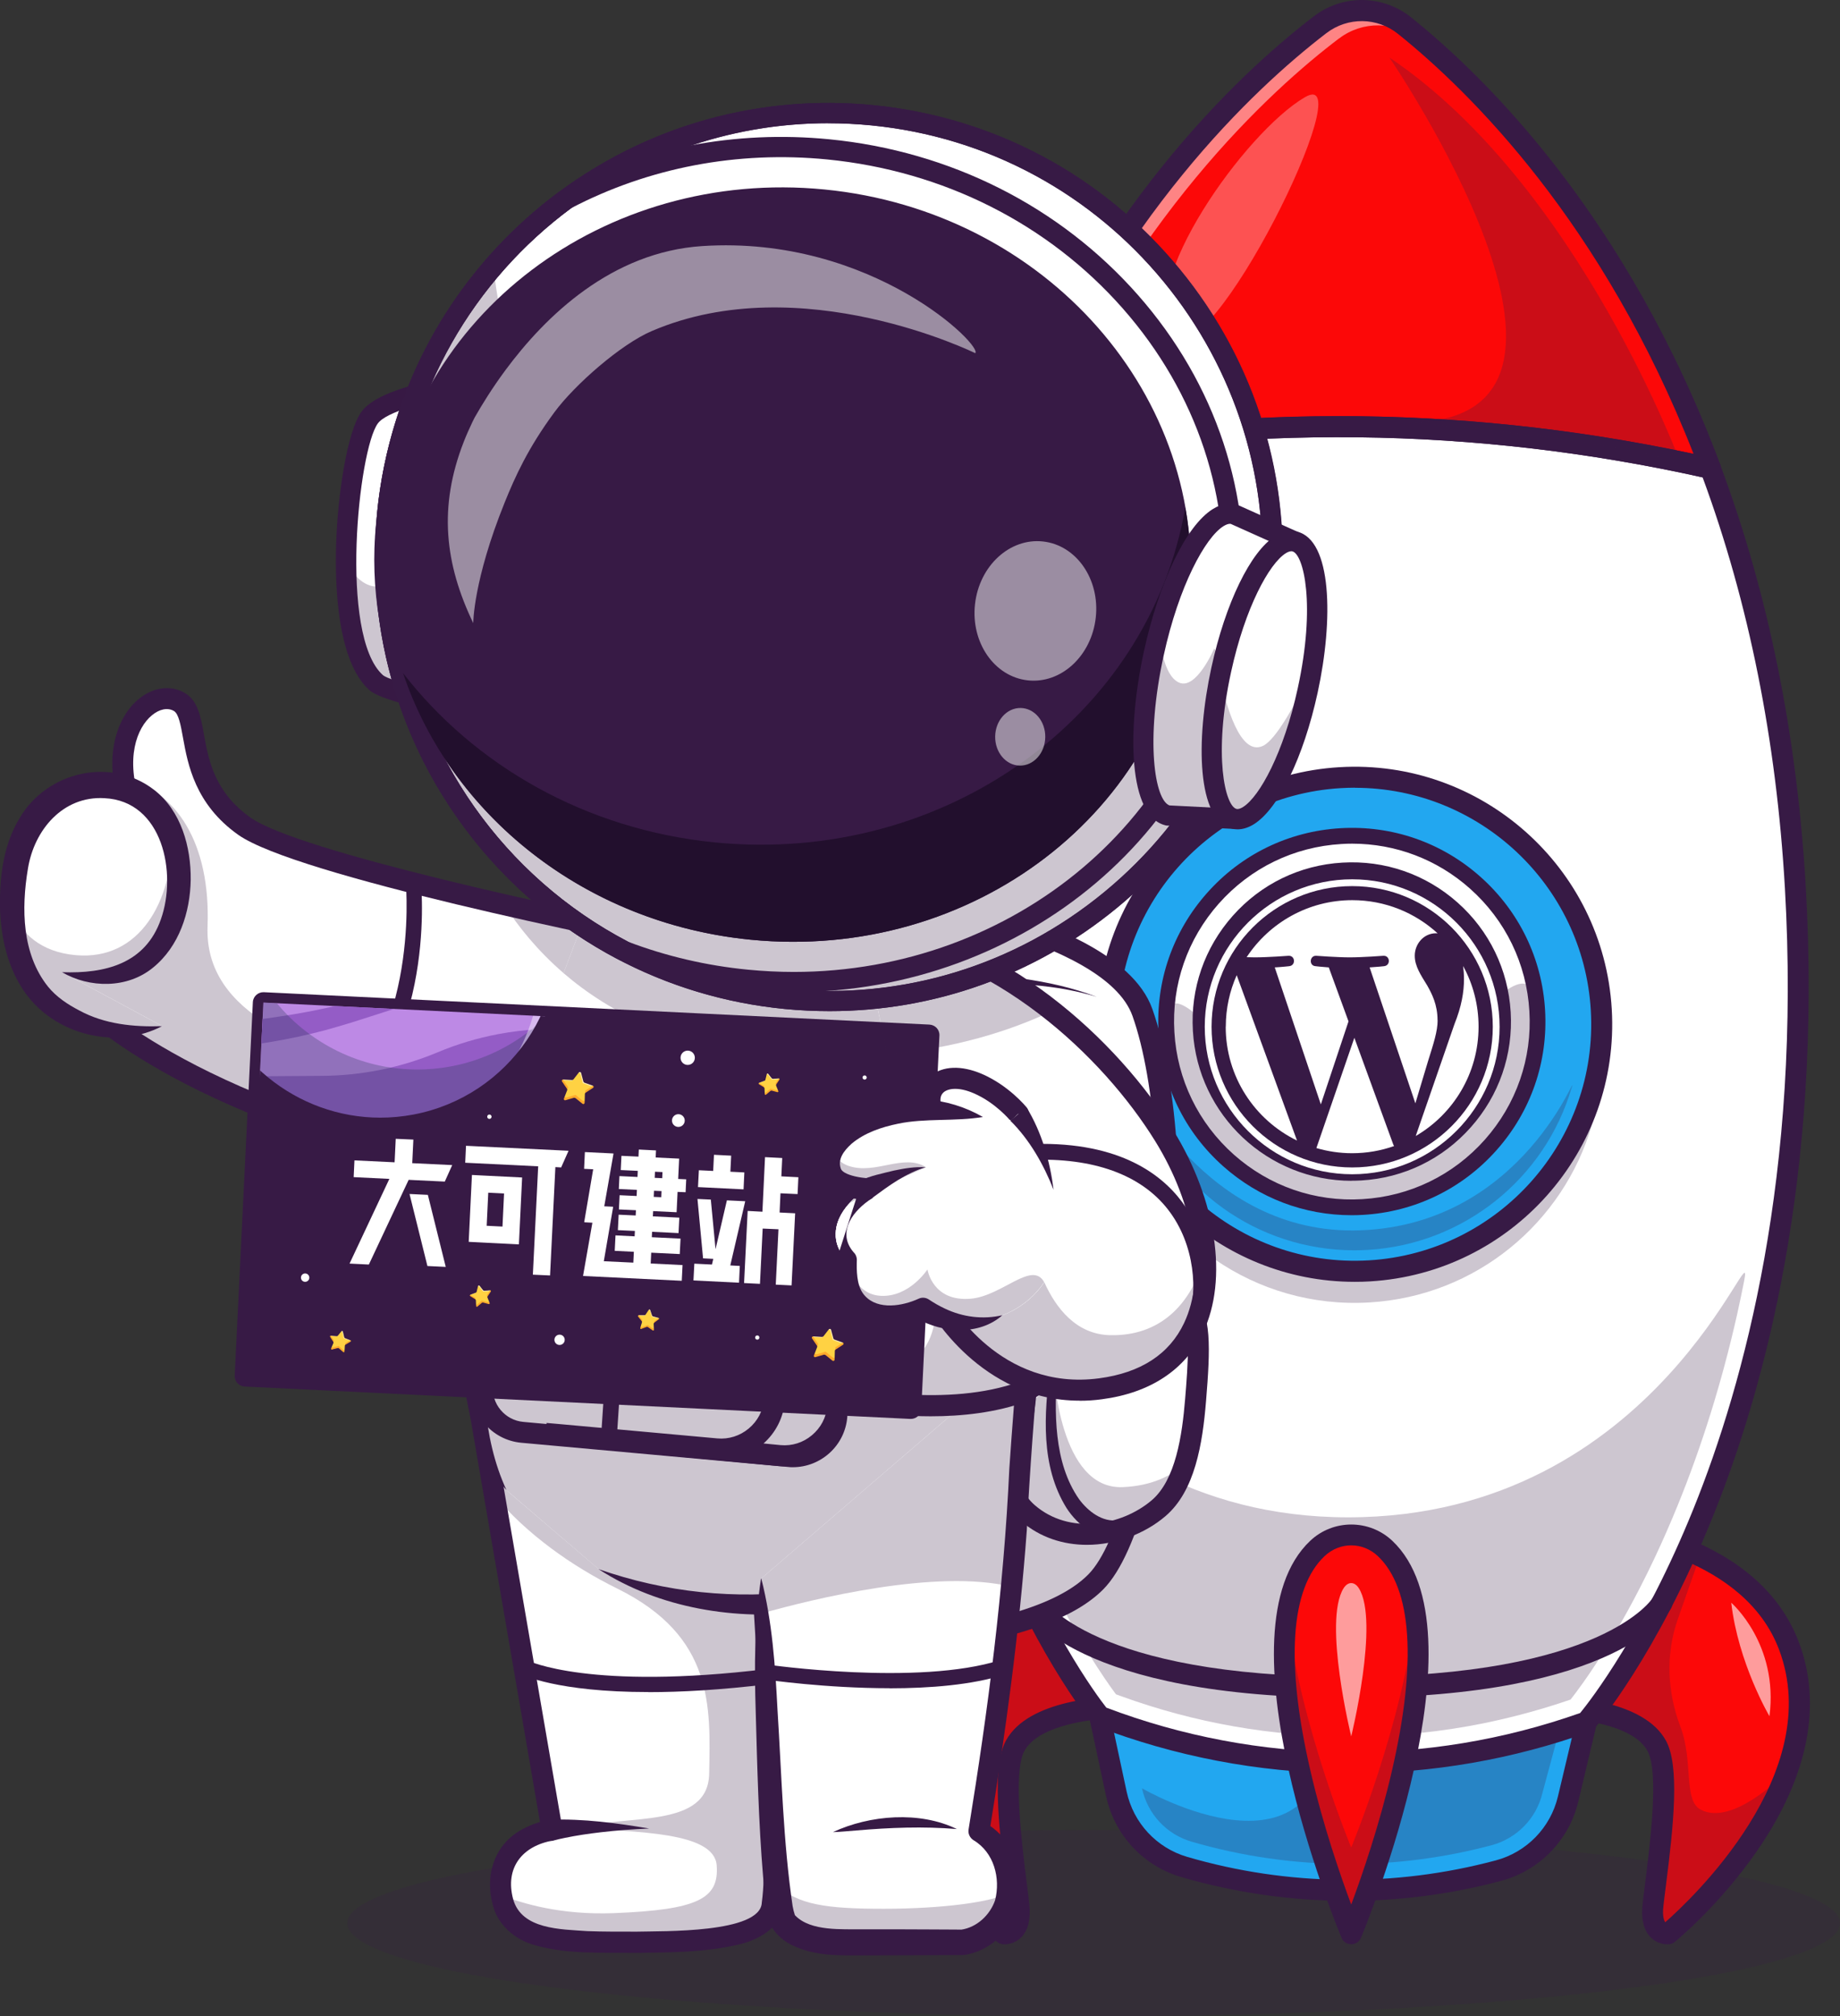 <?xml version="1.0" encoding="UTF-8"?>
<svg id="_图层_2" data-name="图层 2" xmlns="http://www.w3.org/2000/svg" xmlns:xlink="http://www.w3.org/1999/xlink" viewBox="0 0 210.81 230.91">
  <rect x="0" y="0" width="210.81" height="230.91" fill="#333333" stroke="none"/>
  <defs>
    <style>
      .cls-1 {
        fill: #fff;
      }

      .cls-2 {
        fill: #bd89e5;
      }

      .cls-3 {
        fill: #fc0808;
      }

      .cls-4 {
        opacity: .5;
      }

      .cls-5 {
        opacity: .6;
      }

      .cls-6 {
        opacity: .2;
      }

      .cls-7 {
        opacity: .3;
      }

      .cls-8 {
        fill: #293856;
      }

      .cls-9 {
        fill: #945cc6;
      }

      .cls-10 {
        fill: #220f2d;
      }

      .cls-11 {
        fill: #1675da;
      }

      .cls-12 {
        fill: #22a7f0;
      }

      .cls-13 {
        clip-path: url(#clippath);
      }

      .cls-14 {
        fill: #ffa92c;
      }

      .cls-15 {
        fill: none;
      }

      .cls-16 {
        opacity: .41;
      }

      .cls-17 {
        fill: #371944;
      }

      .cls-18 {
        fill: #371a45;
      }

      .cls-19 {
        fill: #ffd243;
      }

      .cls-20 {
        fill: #22a6ef;
      }

      .cls-21 {
        opacity: .25;
      }
    </style>
    <clipPath id="clippath">
      <rect class="cls-15" x="29.09" y="116.65" width="76.35" height="42.81" transform="translate(6.8 -3.11) rotate(2.79)"/>
    </clipPath>
  </defs>
  <g id="_图层_1-2" data-name="图层 1">
    <g>
      <g>
        <g class="cls-6">
          <ellipse class="cls-18" cx="125.3" cy="220.25" rx="85.51" ry="10.67"/>
        </g>
        <g>
          <path class="cls-3" d="M174.18,195.47s12.75-.77,15.62,4.44c1.79,3.25,.08,13.75-.42,18.21-.4,3.57,1.72,3.33,1.72,3.33,0,0,9.87-8.06,13.63-18.58h0c1.61-4.5,2.1-9.45,.22-14.41-1.91-5.06-5.96-8.26-10.17-10.3-6.51-3.15-13.41-3.48-13.41-3.48l-7.2,20.77Z"/>
          <g class="cls-21">
            <path class="cls-18" d="M174.18,195.47s12.75-.77,15.62,4.44c1.79,3.25,.08,13.75-.42,18.21-.4,3.57,1.72,3.33,1.72,3.33,0,0,9.87-8.06,13.63-18.58-.16,.17-6.2,6.42-9.93,4.35-1.95-1.08-.77-5.54-2.28-9.49-1.51-3.96-1.7-8.29-.3-12.28l2.56-7.28c-6.51-3.15-13.41-3.48-13.41-3.48l-7.2,20.77Z"/>
          </g>
          <path class="cls-18" d="M191.02,222.67c-.55,0-1.3-.2-1.89-.79-.82-.82-1.13-2.12-.93-3.88,.07-.66,.17-1.44,.28-2.31,.56-4.46,1.62-12.75,.27-15.18-2.05-3.72-11.16-4.02-14.49-3.82-.41,.02-.79-.15-1.03-.48-.24-.32-.31-.74-.18-1.12l7.2-20.78c.18-.5,.66-.83,1.2-.81,.8,.04,19.55,1.1,24.64,14.55,2.71,7.15,1.08,15.39-4.71,23.81-4.29,6.25-9.29,10.37-9.51,10.54-.18,.15-.4,.24-.63,.26-.07,0-.15,.01-.23,.01Zm-14.89-28.46c3.96,0,12.22,.57,14.73,5.12,1.59,2.88,.91,9.52,0,16.65-.11,.86-.21,1.63-.28,2.28-.15,1.29,.11,1.75,.21,1.88,2.89-2.54,18.41-17.05,13.03-31.24-3.94-10.42-17.94-12.54-21.61-12.92l-6.33,18.24c.08,0,.16,0,.24,0Z"/>
          <g class="cls-5">
            <path class="cls-1" d="M198.35,183.55s5.44,4.71,4.38,13c0,0-3.58-6.07-4.38-13Z"/>
          </g>
          <path class="cls-3" d="M131.94,195.47s-12.75-.77-15.62,4.44c-1.79,3.25-.08,13.75,.42,18.21,.4,3.57-1.72,3.33-1.72,3.33,0,0-9.87-8.06-13.63-18.58h0c-1.61-4.5-2.1-9.45-.22-14.41,1.91-5.06,5.96-8.26,10.17-10.3,6.51-3.15,13.41-3.48,13.41-3.48l7.2,20.77Z"/>
          <g class="cls-21">
            <path class="cls-18" d="M131.94,195.47s-12.75-.77-15.62,4.44c-1.79,3.25-.08,13.75,.42,18.21,.4,3.57-1.72,3.33-1.72,3.33,0,0-9.87-8.06-13.63-18.58,.16,.17,6.2,6.42,9.93,4.35,1.95-1.08,.77-5.54,2.28-9.49,1.51-3.96,1.7-8.29,.3-12.28l-2.56-7.28c6.51-3.15,13.41-3.48,13.41-3.48l7.2,20.77Z"/>
          </g>
          <path class="cls-18" d="M115.11,222.67c-.08,0-.16,0-.23-.01-.23-.03-.45-.12-.63-.26-.21-.17-5.21-4.29-9.51-10.54-5.79-8.42-7.42-16.66-4.71-23.81,5.09-13.46,23.85-14.52,24.64-14.55,.54-.02,1.02,.3,1.2,.81l7.2,20.78c.13,.38,.06,.8-.18,1.12-.24,.32-.63,.5-1.03,.48-3.33-.2-12.44,.1-14.49,3.82-1.34,2.43-.29,10.73,.27,15.18,.11,.87,.21,1.66,.28,2.31,.2,1.76-.12,3.07-.93,3.88-.59,.59-1.34,.79-1.89,.79Zm8.8-46.7c-3.68,.38-17.67,2.5-21.61,12.92-5.38,14.21,10.15,28.71,13.03,31.24,.1-.13,.36-.59,.21-1.88-.07-.65-.17-1.42-.28-2.28-.9-7.13-1.58-13.77,0-16.65,2.56-4.65,11.12-5.14,14.97-5.12l-6.32-18.24Z"/>
          <path class="cls-12" d="M126,196.56l1.9,8.87c.86,4.01,3.85,7.23,7.79,8.38h0c11.73,3.42,24.18,3.56,35.99,.41h0c3.97-1.06,7.03-4.21,7.98-8.2l2.1-8.83-55.75-.64Z"/>
          <g class="cls-21">
            <path class="cls-18" d="M154.42,213.47c-6.06,0-12.07-.86-17.89-2.55-2.88-.84-5.06-3.18-5.69-6.12,0,0,21.43,12.49,21.43-8.26s26.82,0,26.82,0l-2.37,8.79c-.69,2.92-2.93,5.21-5.82,5.99-5.37,1.43-10.92,2.16-16.48,2.16h0Z"/>
          </g>
          <path class="cls-1" d="M202.78,147.33c-.26,1.33-.54,2.64-.83,3.92-1.95,8.65-4.41,16.09-6.95,22.3-.9,2.22-1.81,4.28-2.71,6.19-5.5,11.65-10.55,17.47-10.55,17.47-3.43,1.22-6.92,2.21-10.46,2.96-.14,.03-.28,.06-.42,.09-14.44,2.96-29.48,1.91-43.45-3.16-.47-.17-.94-.34-1.41-.52,0,0-14.05-16.93-19.9-50.36-2.25-12.82-3.29-28.06-1.87-45.71C109.08,40.2,139.87,11.43,151.6,2.55c2.66-2.01,6.36-1.98,8.97,.09,7.2,5.71,21.68,19.37,32.37,43.57,4.76,10.78,8.77,23.65,11.05,38.84,.64,4.25,1.14,8.69,1.48,13.31,.09,1.08,.16,2.18,.22,3.28,1.01,17.69-.38,32.91-2.92,45.68Z"/>
          <g class="cls-21">
            <path class="cls-18" d="M154.73,198.87c-9,0-17.84-1.55-26.29-4.62-.2-.07-.39-.14-.58-.21-2.42-3.23-13.76-19.6-18.79-48.36-1.23-6.99,9.67,28.09,45.38,28.09s46.78-34.14,45.37-27.03c-.24,1.2-.5,2.46-.81,3.85-1.73,7.66-4.02,15-6.8,21.82-.84,2.06-1.73,4.09-2.65,6.04-4.27,9.04-8.27,14.48-9.62,16.19-3.05,1.05-6.17,1.91-9.27,2.57-.08,.02-.41,.09-.41,.09-5.11,1.05-10.34,1.58-15.54,1.58Z"/>
          </g>
          <path class="cls-3" d="M195.96,53.63c-10.67-2.41-21.5-3.9-32.36-4.47-16.22-.86-32.52,.32-48.52,3.55,11.45-28.6,28.48-44.06,36.53-50.16,2.67-2.02,6.36-1.97,8.98,.1,.2,.16,.41,.32,.62,.49,8.13,6.59,24.24,22.36,34.76,50.48Z"/>
          <g class="cls-4">
            <path class="cls-1" d="M153.44,4.39c2.67-2.02,6.36-1.97,8.98,.1,.2,.16,.41,.32,.62,.49,1.72,1.39,3.79,3.2,6.09,5.43-3.04-3.11-5.76-5.52-7.93-7.27-.21-.17-.42-.34-.62-.49-2.62-2.08-6.32-2.12-8.98-.1-8.05,6.09-25.07,21.56-36.53,50.16,.94-.19,1.88-.37,2.82-.55,11.43-27.07,27.72-41.85,35.54-47.77Z"/>
          </g>
          <path class="cls-18" d="M195.96,54.84c-.09,0-.18,0-.27-.03-26.61-6-53.65-6.31-80.38-.92-.43,.09-.88-.07-1.16-.41-.28-.34-.36-.81-.19-1.22,11.25-28.08,27.73-43.62,36.55-50.38,3.32-2.55,7.93-2.5,11.19,.13,8.67,6.96,24.79,22.87,35.4,51.21,.16,.41,.07,.88-.22,1.21-.23,.27-.56,.41-.91,.41Zm-42.58-7.18c13.59,0,27.17,1.44,40.65,4.32-10.4-26.5-25.59-41.46-33.85-48.09-2.4-1.93-5.78-1.96-8.22-.09-8.41,6.45-23.94,21.06-34.93,47.31,12.08-2.3,24.22-3.44,36.35-3.44Z"/>
          <path class="cls-18" d="M154.75,203.09c-.31,0-.63,0-.94,0-9.69-.11-19.19-1.93-28.24-5.4-.19-.07-.36-.2-.5-.36-.28-.34-6.92-8.44-13-24.5-5.59-14.77-11.7-39.32-9.04-72.43,1.39-17.36,5.07-33.55,10.91-48.14,.16-.4,.52-.68,.93-.74,27.05-5.45,54.42-5.14,81.35,.94,.4,.09,.72,.37,.86,.75,5.51,14.72,8.81,31,9.81,48.38,1.9,33.16-4.76,57.57-10.69,72.2-6.44,15.92-13.27,23.87-13.55,24.2-.14,.16-.31,.27-.5,.34-8.83,3.16-18.04,4.76-27.41,4.76Zm-28.01-7.53c8.69,3.29,17.8,5.01,27.1,5.12,9.29,.1,18.44-1.41,27.2-4.5,1.16-1.42,7.29-9.3,12.99-23.41,5.81-14.39,12.34-38.39,10.47-71.04-.97-16.9-4.14-32.73-9.43-47.06-26.19-5.82-52.8-6.12-79.11-.9-5.62,14.21-9.15,29.96-10.51,46.83-2.62,32.66,3.39,56.85,8.89,71.38,5.38,14.2,11.28,22.14,12.41,23.58Z"/>
          <path class="cls-18" d="M154.42,217.69c-6.42,0-12.84-.91-19.07-2.72-4.37-1.27-7.68-4.83-8.63-9.29l-1.9-8.87c-.14-.65,.28-1.29,.93-1.43,.65-.14,1.29,.28,1.43,.93l1.9,8.87c.77,3.59,3.43,6.45,6.95,7.48,11.52,3.36,23.74,3.5,35.34,.4,3.54-.94,6.27-3.75,7.12-7.31l2.1-8.83c.15-.65,.8-1.05,1.45-.89,.65,.15,1.05,.8,.89,1.45l-2.1,8.83c-1.05,4.43-4.44,7.91-8.84,9.09-5.76,1.54-11.66,2.3-17.57,2.3Z"/>
          <g class="cls-21">
            <path class="cls-18" d="M182.38,128.84c-3.25,11.16-13.23,19.6-25.49,20.32-13.07,.78-24.59-7.45-28.52-19.31h0c-.76-2.3-1.24-4.73-1.39-7.26-.93-15.6,10.97-28.99,26.56-29.91,15.6-.93,28.99,10.97,29.92,26.56,.2,3.33-.19,6.56-1.08,9.59Z"/>
          </g>
          <path class="cls-12" d="M182.38,125.23c-3.25,11.16-13.23,19.6-25.49,20.32-13.07,.78-24.59-7.45-28.52-19.31h0c-.76-2.3-1.24-4.73-1.39-7.26-.93-15.6,10.97-28.99,26.56-29.91,15.6-.93,28.99,10.97,29.92,26.56,.2,3.33-.19,6.56-1.08,9.59Z"/>
          <path class="cls-12" d="M155.19,143.19c-11.16,0-21.02-7.12-24.53-17.71l-.11-.35c-.64-2.02-1.03-4.14-1.16-6.3-.41-6.9,1.89-13.55,6.48-18.72,4.59-5.17,10.92-8.24,17.82-8.65,.52-.03,1.04-.05,1.56-.05,13.66,0,25,10.7,25.81,24.35,.18,2.98-.16,5.94-.98,8.78-3.06,10.48-12.43,17.95-23.32,18.59-.52,.03-1.04,.05-1.56,.05Z"/>
          <g class="cls-21">
            <path class="cls-18" d="M180.07,124.55c-3.06,10.47-12.43,17.94-23.32,18.59-.52,.03-1.05,.05-1.56,.05-11.16,0-21.02-7.11-24.53-17.71l-.11-.34c-.64-2.02,7.27,16.42,25.29,15.76,18.89-.68,25.05-19.11,24.24-16.34Z"/>
          </g>
          <path class="cls-18" d="M155.2,146.8c-15.47,0-28.5-12.11-29.43-27.75-.96-16.24,11.46-30.23,27.7-31.19,16.24-.96,30.23,11.46,31.19,27.7,.96,16.24-11.46,30.23-27.7,31.19h0c-.59,.04-1.18,.05-1.76,.05Zm1.69-1.26h0Zm-1.66-55.33c-.54,0-1.08,.02-1.62,.05-14.91,.88-26.32,13.73-25.43,28.64,.88,14.91,13.73,26.32,28.64,25.44h0c14.91-.88,26.32-13.73,25.44-28.64-.85-14.37-12.81-25.48-27.02-25.48Z"/>
          <circle class="cls-18" cx="154.87" cy="116.99" r="17.33"/>
          <circle class="cls-18" cx="154.87" cy="116.99" r="17.33"/>
          <circle class="cls-1" cx="154.87" cy="116.99" r="21.28"/>
          <g class="cls-21">
            <path class="cls-18" d="M156.13,138.23c11.73-.7,20.68-10.77,19.98-22.5-.7-11.73-14.67,13.75-22.5,13.75s-20.68-22.96-19.98-11.23c.7,11.73,10.77,20.68,22.5,19.98Z"/>
          </g>
          <path class="cls-18" d="M172.2,117.29c-.04,2.71-.72,5.28-1.89,7.57-.67,1.31-1.5,2.53-2.47,3.62-2.94,3.32-7.16,5.52-11.94,5.8-.2,.01-.41,.02-.61,.02-9.29,.23-17.16-6.95-17.72-16.3-.05-.83-.04-1.65,.03-2.45,.4-4.91,2.86-9.28,6.55-12.19,1.14-.9,2.4-1.67,3.76-2.26,1.83-.8,3.83-1.3,5.94-1.42,.58-.03,1.16-.04,1.74-.02,8.8,.35,16.06,7.32,16.59,16.29,.03,.45,.04,.89,.03,1.33Z"/>
          <path class="cls-18" d="M154.85,139.17c-5.43,0-10.6-1.96-14.7-5.6-4.43-3.93-7.06-9.36-7.41-15.27-.35-5.91,1.62-11.61,5.56-16.04,3.93-4.43,9.36-7.06,15.27-7.41,5.91-.35,11.61,1.62,16.04,5.56s7.06,9.36,7.41,15.27c.35,5.91-1.62,11.61-5.56,16.04-3.93,4.43-9.36,7.06-15.27,7.41h0c-.45,.03-.9,.04-1.34,.04Zm.06-42.55c-.41,0-.82,.01-1.23,.04-5.43,.32-10.41,2.74-14.03,6.81-3.61,4.07-5.43,9.3-5.1,14.73,.32,5.43,2.74,10.41,6.81,14.03,4.07,3.61,9.3,5.43,14.73,5.1h0c5.43-.32,10.41-2.74,14.03-6.81,3.61-4.07,5.43-9.3,5.1-14.73-.32-5.43-2.74-10.41-6.81-14.03-3.76-3.34-8.51-5.14-13.5-5.14Z"/>
          <path class="cls-18" d="M154.86,135.23c-9.57,0-17.62-7.48-18.19-17.16-.29-4.86,1.33-9.54,4.57-13.19,3.23-3.64,7.69-5.81,12.56-6.09,4.85-.29,9.54,1.33,13.19,4.57,3.64,3.23,5.8,7.69,6.09,12.55,.29,4.86-1.33,9.55-4.57,13.19-3.23,3.64-7.69,5.81-12.56,6.09-.36,.02-.73,.03-1.09,.03Zm.98-1.84l.05,.9-.05-.9c4.38-.26,8.4-2.21,11.31-5.49,2.91-3.28,4.38-7.5,4.11-11.88-.26-4.38-2.21-8.4-5.49-11.31-3.28-2.91-7.5-4.37-11.88-4.11-4.38,.26-8.4,2.21-11.31,5.49-2.91,3.28-4.37,7.5-4.11,11.88,.53,9.04,8.34,15.96,17.37,15.43Z"/>
          <g class="cls-4">
            <path class="cls-1" d="M107.77,183.55s-5.44,4.71-4.38,13c0,0,3.58-6.07,4.38-13Z"/>
          </g>
          <g class="cls-7">
            <path class="cls-1" d="M149.51,11.13c-6.84,3.97-19.31,21.53-15.15,27.17,3.96,5.36,21.99-31.14,15.15-27.17Z"/>
          </g>
          <path class="cls-18" d="M154.43,194.44c-31.06,0-36.88-9.85-37.11-10.27-.32-.58-.11-1.32,.47-1.64,.58-.32,1.3-.11,1.63,.46,.1,.17,5.81,9.04,35.01,9.04s34.88-8.95,34.93-9.04c.33-.57,1.06-.77,1.64-.45,.57,.32,.79,1.04,.47,1.62-.23,.42-5.97,10.28-37.04,10.28Z"/>
          <path class="cls-3" d="M158.69,177.34c10.4,9.83-3.88,44.12-3.88,44.12,0,0-14.28-34.29-3.88-44.12,2.19-2.07,5.56-2.07,7.75,0Z"/>
          <g class="cls-5">
            <path class="cls-1" d="M155.69,181.9c2.36,3.78-.88,16.96-.88,16.96,0,0-3.24-13.18-.88-16.96,.5-.8,1.26-.8,1.76,0Z"/>
          </g>
          <g class="cls-21">
            <path class="cls-18" d="M154.81,221.46s-9.55-22.92-7.34-36.65c1.48,12.7,7.34,26.78,7.34,26.78,0,0,5.86-14.08,7.34-26.78,2.2,13.73-7.34,36.65-7.34,36.65Z"/>
          </g>
          <path class="cls-18" d="M154.81,222.66h0c-.49,0-.93-.29-1.11-.74-.6-1.43-14.48-35.17-3.59-45.46,2.64-2.49,6.77-2.49,9.41,0h0c10.88,10.28-3,44.03-3.59,45.46-.19,.45-.63,.74-1.11,.74Zm0-45.68c-1.09,0-2.18,.41-3.05,1.23-3.93,3.71-4.49,12.21-1.62,24.6,1.44,6.24,3.44,12.01,4.67,15.31,1.23-3.31,3.23-9.1,4.67-15.34,2.86-12.37,2.3-20.86-1.62-24.57h0c-.87-.82-1.96-1.23-3.05-1.23Z"/>
          <path class="cls-1" d="M11.29,116.31s17.35,15.8,58.49,19.52l9.94-27.58s-44.59-8.59-51.72-13.62c-7.36-5.2-4.75-12.7-7.48-14.25-3.2-1.81-8.6,3.24-5.56,12.01,0,0-7.31-1.48-9.44,10.62-2.13,12.1,5.77,13.31,5.77,13.31Z"/>
          <path class="cls-1" d="M79.71,108.25l-5.05,14.01-4.89,13.57c-41.14-3.72-58.49-19.52-58.49-19.52,0,0-7.9-1.21-5.77-13.31,2.13-12.1,9.44-10.62,9.44-10.62-.4-1.15-.65-2.24-.78-3.25-.88-6.73,3.56-10.34,6.34-8.76,2.74,1.55,.12,9.05,7.49,14.25,7.13,5.03,51.72,13.62,51.72,13.62Z"/>
          <path class="cls-1" d="M79.71,108.25l-3.58,9.94-1.47,4.08-4.89,13.57c-41.14-3.72-58.49-19.52-58.49-19.52,0,0-7.9-1.21-5.77-13.31,2.13-12.1,9.44-10.62,9.44-10.62-.4-1.15-.65-2.24-.78-3.25-.88-6.73,3.56-10.34,6.34-8.76,2.74,1.55,.12,9.05,7.49,14.25,3.69,2.6,17.39,6.16,29.77,8.98,11.55,2.64,21.95,4.64,21.95,4.64Z"/>
          <g class="cls-21">
            <path class="cls-18" d="M79.71,108.25l-3.58,9.94c-9.53-3.5-15.18-9.63-18.37-14.58,11.55,2.64,21.95,4.64,21.95,4.64Z"/>
          </g>
          <g class="cls-21">
            <path class="cls-18" d="M120.57,115.77c-4.89,2.32-11.14,4.27-18.93,4.99l-3.02-14.67c8.21,.98,15.73,4.74,21.95,9.68Z"/>
          </g>
          <g class="cls-21">
            <path class="cls-18" d="M114.29,118.24c-6.7,2.14-15.2,3.4-25.77,2.57-11.03-.87-18.7-4.84-23.95-9.36l2.41-6.38c4.93-8.72,9.32-14.26,13.19-17.56l11.87-3.83c6.74,1.95,10.02,11.16,10.02,11.16,0,0,7.52,8.02,12.23,23.41Z"/>
          </g>
          <g class="cls-21">
            <path class="cls-18" d="M74.66,122.26l-4.89,13.57c-41.14-3.72-58.49-19.52-58.49-19.52,0,0-7.9-1.21-5.77-13.31,2.13-12.1,9.44-10.62,9.44-10.62-.4-1.15-.65-2.24-.78-3.25,6.01,1.38,9.97,7.42,9.61,16.96-.39,10.24,11.63,14.18,22.39,16.92,8.36,2.13,21.27,.48,28.49-.75Z"/>
          </g>
          <path class="cls-18" d="M69.77,137.03s-.07,0-.11,0c-21.42-1.94-36.34-7.19-45.07-11.26-9.54-4.44-13.94-8.4-14.12-8.57-.49-.45-.53-1.21-.08-1.7,.45-.49,1.21-.53,1.7-.08,.22,.2,17.39,15.35,56.86,19.12l9.15-25.38c-7.73-1.52-44.18-8.88-50.8-13.55-4.95-3.5-5.78-8.07-6.33-11.1-.27-1.49-.5-2.77-1.05-3.09-.72-.41-1.66-.22-2.53,.51-1.71,1.42-3.08,4.92-1.29,10.06,.22,.63-.12,1.32-.74,1.53-.63,.22-1.32-.12-1.53-.74-2.19-6.31-.27-10.79,2.03-12.7,1.64-1.37,3.66-1.66,5.26-.75,1.54,.87,1.86,2.67,2.24,4.75,.53,2.95,1.2,6.63,5.35,9.56,5.47,3.86,35.91,10.47,51.25,13.43,.35,.07,.65,.28,.82,.59,.17,.31,.21,.67,.09,1l-9.94,27.58c-.17,.48-.63,.8-1.13,.8Z"/>
          <path class="cls-18" d="M36.24,129.96c-.29,0-.58-.15-.74-.42-.25-.41-.12-.94,.29-1.19,12.41-7.56,10.73-26.96,10.71-27.15-.05-.48,.3-.9,.78-.95,.48-.04,.9,.3,.95,.78,.08,.84,1.81,20.67-11.53,28.8-.14,.09-.3,.13-.45,.13Z"/>
          <path class="cls-1" d="M18.58,117.51c-4.56,1.15-8.23,.45-11.61-1.64-5.24-3.24-6.24-10.3-5.21-16.53,1.62-9.8,10.87-11.52,15.54-7.28,5.98,5.43,4.15,23.14-10.19,19.27"/>
          <path class="cls-1" d="M7.11,111.33l11.47,6.18c-4.56,1.15-8.23,.45-11.61-1.64-3.82-2.36-5.38-6.75-5.55-11.37-.06-1.72,.07-3.47,.35-5.15,1.62-9.8,10.87-11.52,15.54-7.28,1.06,.96,1.87,2.3,2.41,3.84h0c2.53,7.18-.79,18.62-12.61,15.43Z"/>
          <g class="cls-21">
            <path class="cls-18" d="M7.11,111.33l11.47,6.18c-4.56,1.15-8.23,.45-11.61-1.64-3.82-2.36-5.38-6.75-5.55-11.37,1.04,2.28,3.12,4.53,7.29,4.89,7.33,.63,11-6.23,11-13.48,2.53,7.17-.79,18.61-12.61,15.42Z"/>
          </g>
          <path class="cls-18" d="M18.58,117.51c-4.9,2.58-11.35,1.23-14.98-2.91C1.13,111.76,.17,107.98,.01,104.34c-.1-3.66,.3-7.47,2.24-10.65,3.1-5.31,10.46-7.07,15.42-3.22,3.09,2.39,4.22,6.55,4.18,10.28-.06,3.71-1.31,7.62-4.31,10.06-2.96,2.44-7.3,2.36-10.44,.53,4.98,.18,9.55-.98,11.33-6.05,1.88-5.28,.22-13.57-6.47-13.88-4.75-.28-8.05,3.64-8.76,8.07-.77,4.59-.68,9.77,2.29,13.5,.96,1.19,2.26,2.05,3.61,2.75,2.87,1.56,6.2,1.9,9.46,1.79h0Z"/>
          <path class="cls-1" d="M90.49,100.88l-1.05,8.51-.53,4.34-9.2,74.77s5.13,.34,12.05,.24c1.35-.02,2.78-.06,4.24-.11,10.92-.43,24.24-2.12,29.53-7.45,7.91-7.98,11.22-48.71,5.34-65.23-2.69-7.57-18.1-11.58-29.08-13.52-1.23-.22-2.4-.41-3.5-.57-4.61-.7-7.81-.98-7.81-.98Z"/>
          <g class="cls-21">
            <path class="cls-18" d="M89.44,109.39l-.53,4.34-7.3,59.37-1.89,15.4s.11,0,.31,.02c.06,0,.13,0,.2,.01,.06,0,.12,0,.19,0,.05,0,.1,0,.15,.01,.02,0,.04,0,.06,0,.09,0,.2,.01,.3,.01,.02,0,.05,0,.07,0,.09,0,.18,0,.28,.01,.13,0,.27,.01,.42,.02,.1,0,.22,0,.33,.01,.12,0,.23,0,.35,.01,.15,0,.31,.01,.47,.02,.33,0,.68,.02,1.04,.03,.32,.01,.66,.02,1.02,.03,.41,0,.84,.02,1.28,.03,1.64,.03,3.53,.04,5.57,0,.4,0,.8-.01,1.21-.02,.28,0,.58-.01,.87-.02,.71-.02,1.43-.04,2.16-.07,10.92-.43,24.24-2.12,29.52-7.45,6.52-6.57,9.91-35.35,7.62-54.53-.27,16.57-3.41,34.13-8.32,39.08-2.43,2.45-5.26-8.37-4.72-13.65,1.38-13.61-5.07-30.35-16.89-41.7-.31-.29-7.72,.11-13.78-.98Z"/>
          </g>
          <path class="cls-18" d="M89.34,189.97c-5.38,0-9.24-.24-9.71-.27l-1.27-.08,11.08-90.04,1.16,.1c1.51,.13,36.95,3.29,41.42,15.86,6.1,17.15,2.63,58.16-5.62,66.48-6.77,6.82-25.43,7.95-37.05,7.95Zm-8.28-2.61c6.45,.3,35.48,1.17,43.62-7.04,3.41-3.44,6.36-14.69,7.5-28.66,1.17-14.29,.23-27.82-2.43-35.31-3.16-8.89-27.62-13.11-38.2-14.16l-10.48,85.18Z"/>
          <path class="cls-1" d="M135.98,149.35c-2.13-1.95-16.65-2.73-16.65-2.73-1.61,.05-2.99,1.17-3.35,2.75-1.31,5.75-3.66,19.18,1.77,23.9,4.51,3.92,11.19,2.67,14.97-.54,2.95-2.51,3.84-7.45,4.25-12.42,.44-5.38,.66-9.44-1-10.96Z"/>
          <path class="cls-1" d="M136.98,160.32c-.21,2.56-.55,5.11-1.24,7.33-.64,2.08-1.58,3.87-3.01,5.08-3.78,3.22-10.46,4.46-14.97,.54-4.26-3.7-3.74-12.77-2.68-19.28,0,0,0,0,0,0,.29-1.78,.62-3.38,.9-4.61,.36-1.57,1.74-2.7,3.35-2.75,0,0,14.52,.78,16.65,2.73,1.66,1.52,1.44,5.58,1,10.96Z"/>
          <g class="cls-21">
            <path class="cls-18" d="M135.75,167.65c-.64,2.08-1.58,3.87-3.01,5.08-3.78,3.22-10.46,4.46-14.97,.54-4.26-3.7-3.74-12.77-2.68-19.28,.02,.27,.38,7.11,2.6,6.7,1.75-.32,2.95-3.77,3.02-3.98,.02,.44,.63,13.95,7.96,13.6,3.29-.15,5.54-1.28,7.08-2.67Z"/>
          </g>
          <path class="cls-18" d="M124.53,176.92c-2.68,0-5.36-.82-7.56-2.73-5.73-4.98-3.81-17.85-2.16-25.08,.48-2.11,2.33-3.62,4.49-3.68h.05s.05,0,.05,0c3.51,.19,15.12,.97,17.39,3.04h0c2.05,1.87,1.88,5.95,1.39,11.95-.4,4.92-1.27,10.35-4.67,13.23-2.36,2.01-5.67,3.27-8.98,3.27Zm-5.21-29.09c-1.04,.05-1.93,.79-2.16,1.81-.96,4.21-3.71,18.3,1.39,22.73,3.95,3.43,9.91,2.41,13.4-.55,2.74-2.33,3.49-7.42,3.83-11.6,.32-3.9,.72-8.76-.61-9.97-1.12-1.02-9.08-2.04-15.85-2.41Z"/>
          <path class="cls-18" d="M128.41,176.2c-2.59,.29-4.91-1.47-6.22-3.5-3-4.84-2.56-10.75-1.88-16.11,.19-1.1,.37-2.14,.79-3.2,.07-.16,.25-.24,.41-.18,.17,.07,.24,.26,.17,.42-.31,.95-.44,2.04-.55,3.06-.33,5-.45,10.78,2.5,15,1.04,1.41,2.68,2.66,4.46,2.41,1.43-.22,1.76,1.88,.32,2.1h0Z"/>
          <path class="cls-18" d="M108.3,111.49c5.86,.08,11.83,.59,17.35,2.67-1.4-.43-2.82-.74-4.26-.98-2.88-.44-5.79-.61-8.69-.6-1.45,0-2.92,.05-4.35,.15-.84,.04-.9-1.21-.05-1.24h0Z"/>
          <path class="cls-1" d="M101.95,148.41l-15.21,23.92s3.28,43.98,1.41,46.88c-1.18,1.82-3.68,3.23-15.51,3.23-8.97,0-14.86,0-15.27-6.16-.4-5.93,5.87-6.69,5.87-6.69l-8.66-50.29"/>
          <path class="cls-1" d="M86.74,172.33s3.28,43.98,1.41,46.88c-1.18,1.82-3.68,3.24-15.51,3.24-8.58,0-14.35,0-15.19-5.41-.04-.24-.06-.49-.08-.75-.4-5.93,5.87-6.69,5.87-6.69l-6.61-38.36-2.06-11.93,47.37-10.89-15.21,23.92Z"/>
          <g class="cls-21">
            <path class="cls-18" d="M86.74,172.33s3.28,43.98,1.41,46.88c-1.18,1.82-3.68,3.24-15.51,3.24-8.58,0-14.35,0-15.19-5.41,2.43,.98,6.86,2.29,12.87,2.06,9.68-.38,12.08-1.67,11.79-5.48-.29-3.85-9.19-3.79-16-4.29,5.92-1.56,15.03,.09,15.14-6.21,.14-7.65,.58-15.7-10.51-21.18-5.32-2.62-10.43-6.29-14.12-10.7l-2.06-11.93,47.37-10.89-15.21,23.92Z"/>
          </g>
          <path class="cls-18" d="M102.97,149.06l-15.21,23.92,.18-.74c.81,11.45,1.56,22.89,1.9,34.37,.07,2.88,.13,5.77,.04,8.67-.06,1.25-.08,2.55-.4,3.84-.6,2.03-3,3.14-4.83,3.57-3.91,.91-7.76,.91-11.69,.96-3.91-.06-7.91,.21-11.75-.9-2.2-.61-4.2-2.31-4.75-4.6-.95-3.45,.22-7.05,3.51-8.72,.99-.52,2.02-.87,3.13-1.04l-1.04,1.4-8.66-50.29c-.23-1.53,2.04-2.01,2.37-.41,0,0,8.66,50.29,8.66,50.29l-1.04,1.4c-3.55,.6-5.56,3.12-4.6,6.72,.97,3.48,5.43,3.44,8.5,3.66,1.87,.07,3.77,.06,5.68,.06,2.88-.08,14.18,.21,14.31-3.33,.24-1.77,.24-3.72,.25-5.54,0-5.7-.27-11.41-.55-17.11-.39-7.61-.88-15.23-1.43-22.84-.02-.27,.05-.52,.18-.74l15.21-23.92c.84-1.27,2.87-.14,2.03,1.29h0Z"/>
          <path class="cls-18" d="M74.29,193.78c-10.5,0-14.44-1.97-14.66-2.08-.43-.22-.59-.75-.37-1.17,.22-.42,.74-.59,1.17-.37,.1,.05,7.14,3.45,27.47,.98,.47-.06,.91,.28,.97,.76,.06,.48-.28,.91-.76,.97-5.52,.67-10.09,.92-13.82,.92Z"/>
          <path class="cls-1" d="M58.06,170.69c-1.14-1.76-2.03-3.69-2.61-5.79-4.21-15.16,2.08-36.03,6.94-47.67l4.6-12.17c23.75-42.01,35.08-10.23,35.08-10.23,0,0,12.63,13.47,15.41,38.98,1.16,10.58,.81,20.89-.56,29.34-3.36,20.23-31.05,25.13-48.35,16.52"/>
          <path class="cls-1" d="M117.99,152.94c-.2,3.61-.57,7.05-1.08,10.22-3.36,20.23-31.05,25.13-48.35,16.52l-10.5-8.99c-1.14-1.76-2.03-3.68-2.61-5.78-1.26-4.53-1.58-9.57-1.28-14.72,.7-12.09,4.8-24.79,8.21-32.96l4.6-12.18c23.75-42,35.08-10.23,35.08-10.23,0,0,12.63,13.47,15.41,38.98,.72,6.61,.86,13.12,.52,19.13Z"/>
          <g class="cls-21">
            <path class="cls-18" d="M114.29,118.24c-6.7,2.14-15.2,3.4-25.77,2.57-11.03-.87-18.7-4.84-23.95-9.36l2.41-6.38c4.93-8.72,9.32-14.26,13.19-17.56l11.87-3.83c6.74,1.95,10.02,11.16,10.02,11.16,0,0,7.52,8.02,12.23,23.41Z"/>
          </g>
          <g class="cls-21">
            <path class="cls-18" d="M117.99,152.94c-.2,3.61-.57,7.05-1.08,10.22-3.36,20.23-31.05,25.13-48.35,16.52l-10.5-8.99c-1.14-1.76-2.03-3.68-2.61-5.78-1.26-4.53-1.58-9.57-1.28-14.72,13.3,2.44,39.74,6.16,63.82,2.75Z"/>
          </g>
          <path class="cls-18" d="M65.93,104.47c4.17-7.17,9.16-15.22,16.16-19.91,9.02-5.91,16.51-.35,20.5,8.29,.24,.51,.45,.99,.67,1.56l-.27-.44c.97,1.07,1.8,2.17,2.64,3.33,13.34,18.98,15.94,43.58,12.64,66.06-2.03,12.73-13.69,19.81-25.69,21.23-8.22,1.02-17-.36-24.01-4.89,7.7,2.69,15.72,3.51,23.7,2.48,10.55-1.35,21.31-7.58,23.22-18.78,3.27-21.92,.93-45.99-11.94-64.6-.8-1.13-1.66-2.27-2.59-3.28-1.38-3.67-3.67-7.45-6.97-9.61-9.04-5.64-18.42,7.8-22.73,14.4-1.12,1.76-2.19,3.56-3.22,5.37-.82,1.36-2.85,.21-2.09-1.19h0Z"/>
          <path class="cls-18" d="M58.06,170.69c-3.18-3.52-4.43-8.42-4.98-13.04-1.18-11.52,1.55-23.66,6.04-34.23,.94-2.13,2-4.21,3.26-6.18-1.46,6.48-3.66,13.54-4.94,20.04-1.56,7.74-2.69,15.67-1.87,23.57,.34,3.41,1.01,6.68,2.48,9.85h0Z"/>
          <g class="cls-4">
            <ellipse class="cls-1" cx="109.54" cy="85.9" rx="3.26" ry="2.83" transform="translate(18.41 191.13) rotate(-87.21)"/>
          </g>
          <path class="cls-1" d="M87.22,180.77c.57,10.69,1.11,37.06,2.6,39.33,1.66,2.52,7.09,2.33,7.09,2.33h13.37s3.65-.35,5.06-4.39c.25-.72,1.13-5.84-3.17-8.33,1.29-7.63,3.9-25.71,4.42-36.88,.25-5.33,.89-12.86,1.31-18.46"/>
          <path class="cls-1" d="M117.91,154.37c-.42,5.6-1.06,13.14-1.31,18.46-.12,2.65-.37,5.7-.68,8.9-1.01,10.27-2.76,22.16-3.74,27.98,4.3,2.49,3.42,7.61,3.17,8.33-1.4,4.04-5.06,4.39-5.06,4.39h-13.37s-5.43,.19-7.09-2.33c-1.33-2.02-1.91-23.22-2.42-35.36-.06-1.47-.12-2.81-.18-3.97l30.69-26.4Z"/>
          <g class="cls-21">
            <path class="cls-18" d="M115.56,216.7c-.05,.67-.16,1.16-.22,1.35-1.4,4.04-5.06,4.39-5.06,4.39h-13.37s-5.43,.19-7.09-2.33c-.32-.48-.59-2.04-.83-4.3,2.32,2.36,5.81,2.79,12.29,2.79s12.71-.76,14.29-1.89Z"/>
          </g>
          <g class="cls-21">
            <path class="cls-18" d="M117.91,154.37c-.42,5.6-1.06,13.14-1.31,18.46-.12,2.65-.37,5.7-.68,8.9-8.64-2.13-23,1.45-28.52,3.01-.06-1.47-.12-2.81-.18-3.97l30.69-26.4Z"/>
          </g>
          <path class="cls-18" d="M87.22,180.77c1.26,4.96,1.6,10.01,1.86,15.08,.48,7.48,.64,15.04,1.73,22.44,.07,.37,.15,.71,.25,1,0,0-.01,0,0,.02l.08,.09c1.78,1.8,5.33,1.52,7.75,1.55,0,0,3.79,0,3.79,0-.16,0,8.16,.03,7.45,.04,1.78-.26,3.29-1.66,3.88-3.37,.64-2.53-.13-5.47-2.45-6.86-.44-.26-.67-.77-.59-1.24,2.23-13.69,4.03-27.47,4.67-41.34,.31-4.64,.7-9.27,1.04-13.89,.05-.66,.63-1.16,1.29-1.11,.66,.05,1.16,.63,1.11,1.29-.54,6.97-1.1,13.83-1.44,20.81-.85,11.62-2.44,23.14-4.3,34.64,0,0-.58-1.24-.58-1.24,1.4,.78,2.64,2.04,3.33,3.54,.88,2.03,1.09,4.22,.52,6.33-.83,2.5-2.91,4.57-5.49,5.21-.28,.07-.55,.14-.86,.14-2.51,.01-8.91,.04-11.34,.04-2.77,0-5.46,.11-8.11-1.14-.83-.38-1.78-1.11-2.32-2.01-.09-.17-.2-.4-.26-.58-.52-1.73-.62-3.54-.8-5.26-.53-6.32-.67-12.67-.85-18.99-.16-5.08-.15-10.12,.61-15.18h0Z"/>
          <g>
            <path class="cls-1" d="M61.01,146.34s-4.87,.24-6.47-1.52c0,0-6.56,3.28-2.3,9.22,3.27,4.57,12.66,3.9,12.66,3.9"/>
            <g class="cls-21">
              <path class="cls-18" d="M64.9,157.94s-9.39,.67-12.66-3.9c-2.17-3.03-1.53-5.36-.38-6.92,.22,.71,.6,1.47,1.18,2.27,2.23,3.11,7.3,3.79,10.31,3.91l1.56,4.64Z"/>
            </g>
            <path class="cls-18" d="M63.61,159.18c-2.88,0-9.5-.46-12.36-4.44-1.47-2.05-1.97-4.08-1.49-6.02,.8-3.24,4.09-4.91,4.23-4.98l.82-.41,.61,.67c.84,.92,3.73,1.21,5.52,1.13,.67-.03,1.23,.48,1.26,1.14,.03,.66-.48,1.23-1.14,1.26-.8,.04-4.47,.14-6.63-1.25-.76,.53-1.98,1.57-2.34,3.03-.3,1.22,.08,2.58,1.11,4.02,2.84,3.96,11.51,3.41,11.6,3.4,.66-.05,1.24,.45,1.29,1.12,.05,.66-.45,1.24-1.12,1.29-.09,0-.59,.04-1.37,.04Z"/>
            <path class="cls-1" d="M60.91,164.13l28.4,2.57c3.36,.31,6.36-2.2,6.67-5.56l1.37-15.12c.27-2.95-1.62-5.61-4.35-6.43-.39-.12-.79-.2-1.21-.23l-28.4-2.57c-3.37-.31-6.37,2.2-6.67,5.56l-1.09,11.97-.29,3.14c-.31,3.37,2.2,6.36,5.56,6.67Z"/>
            <path class="cls-1" d="M60.91,164.13l28.4,2.57c3.36,.31,6.36-2.2,6.67-5.56l1.37-15.12c.27-2.95-1.62-5.61-4.35-6.43-.39-.12-.79-.2-1.21-.23l-28.4-2.57c-3.37-.31-6.37,2.2-6.67,5.56l-1.09,11.97-.29,3.14c-.31,3.37,2.2,6.36,5.56,6.67Z"/>
            <path class="cls-1" d="M97.35,146.02l-.59,6.56-.77,8.56c-.3,3.37-3.31,5.87-6.67,5.56l-28.4-2.57c-3.36-.31-5.87-3.3-5.56-6.67l.29-3.14,.25-2.8,.83-9.17c.3-3.37,3.3-5.87,6.67-5.56l28.4,2.57c.42,.04,.83,.12,1.21,.23,2.73,.82,4.62,3.49,4.35,6.44Z"/>
            <g class="cls-21">
              <path class="cls-18" d="M96.76,152.59l-.77,8.56c-.3,3.37-3.31,5.87-6.67,5.56l-28.4-2.57c-3.36-.31-5.87-3.3-5.56-6.67l.29-3.14,.25-2.8c.76,2.74,2.38,6.21,5.8,7.32,8.28,2.69,12.83-.81,15.31-7.99,0,0,8.12-1.8,9.36,.31,1.25,2.11,.31,5.76,2.1,5.52,1.78-.24,2.02-6.16,2.02-6.16l6.28,2.07Z"/>
            </g>
            <path class="cls-18" d="M90.85,168.03c-.19,0-.38,0-.57-.03l-30.55-2.77c-3.44-.31-5.99-3.36-5.68-6.8l1.56-17.27c.15-1.66,.94-3.17,2.23-4.24,1.29-1.07,2.91-1.58,4.57-1.43l30.55,2.77c1.66,.15,3.17,.94,4.24,2.23,1.07,1.29,1.58,2.91,1.43,4.57l-1.56,17.27c-.29,3.25-3.03,5.7-6.24,5.7Zm-.35-2.43c2.12,.19,4-1.37,4.19-3.49l1.56-17.27c.09-1.02-.22-2.02-.88-2.81-.66-.79-1.59-1.28-2.61-1.37l-30.55-2.77c-1.02-.09-2.02,.22-2.81,.88-.79,.66-1.28,1.59-1.37,2.61l-1.56,17.27c-.19,2.12,1.38,4,3.49,4.19l30.55,2.77Z"/>
            <path class="cls-1" d="M97.35,146.02l-.18,1.98-.38,4.21-.2,2.22-.61,6.72c-.08,.9-.35,1.74-.78,2.47-1.16,2.03-3.43,3.31-5.89,3.09l-7.26-.76c3.36,.3,6.36-2.2,6.67-5.56l.49-5.41,.14-1.55,.74-8.17c.27-2.98-1.66-5.67-4.44-6.46l6.14,.56c3.36,.31,5.87,3.3,5.56,6.67Z"/>
            <g class="cls-21">
              <path class="cls-18" d="M97.17,148l-.38,4.21-.2,2.22-.61,6.72c-.08,.9-.35,1.74-.78,2.47-1.16,2.03-3.43,3.31-5.89,3.09l-7.26-.76c3.36,.3,6.36-2.2,6.67-5.56l.49-5.41c.47,.37,1.05,.59,1.51-.03,.9-1.23,1.71-6.83,3.74-7.4,.67-.19,1.68,.06,2.71,.47Z"/>
            </g>
            <path class="cls-18" d="M89.88,167.93c-.22,0-.45-.01-.67-.03l-25.61-2.43v-.03c-.64-.13-1.17-.42-1.09-1.28l.11-1.2,1.26,.11c.82,.08,12.23,1.11,18.3,1.66,1.3,.12,2.58-.28,3.6-1.13,1.02-.85,1.64-2.03,1.76-3.34l1.37-15.12c.21-2.36-1.29-4.54-3.57-5.19l.44-2.36,6.13,.55c1.95,.18,3.71,1.11,4.97,2.62,1.26,1.51,1.86,3.42,1.68,5.36l-1.37,15.12c-.17,1.95-1.1,3.71-2.61,4.98-1.34,1.11-2.98,1.71-4.69,1.71Zm-2.41-2.62l1.96,.19c1.3,.12,2.58-.28,3.59-1.13,1.02-.85,1.64-2.03,1.76-3.34h0s1.37-15.12,1.37-15.12c.12-1.31-.28-2.59-1.13-3.6-.85-1.02-2.03-1.64-3.34-1.76l-1.76-.16c1.01,1.4,1.54,3.15,1.37,4.97l-1.37,15.12c-.17,1.88-1.04,3.59-2.45,4.84Z"/>
            <path class="cls-20" d="M78.2,151.93c-.05,.56,.36,5.14,.36,5.14,0,0,1.43,.12,3.19,.27,2.19,.19,4.17-1.94,4.4-4.74,.24-2.8-1.35-5.22-3.54-5.41-1.48-.13-3.19-.27-3.19-.27,0,0-1.14,4.1-1.22,5.01Z"/>
            <path class="cls-11" d="M78.2,151.93c-.05,.56,.36,5.14,.36,5.14,0,0,1.43,.12,3.19,.27,2.19,.19,4.17-1.94,4.4-4.74,.24-2.8-1.35-5.22-3.54-5.41-1.48-.13-3.19-.27-3.19-.27,0,0-1.14,4.1-1.22,5.01Z"/>
            <path class="cls-18" d="M82.01,158.25c-.11,0-.23,0-.34-.01l-2.8-.24c-.66-.06-1.19-.58-1.24-1.24-.25-2.87-.36-4.52-.32-4.91h0c.07-.78,.74-3.34,1.14-4.8,.17-.63,.78-1.06,1.43-1l2.81,.24c1.34,.11,2.54,.87,3.36,2.13,.78,1.19,1.14,2.7,1,4.26-.27,3.15-2.49,5.58-5.04,5.58Zm-2.62-2.02l2.43,.21c1.7,.14,3.23-1.61,3.43-3.91,.1-1.16-.16-2.26-.72-3.12-.51-.78-1.23-1.25-2-1.32l-2.44-.21c-.57,2.1-.95,3.69-.99,4.12-.01,.24,.07,1.64,.29,4.23Z"/>
            <ellipse class="cls-20" cx="78.98" cy="151.99" rx="5.09" ry="3.99" transform="translate(-79.13 217.86) rotate(-85.16)"/>
            <path class="cls-11" d="M82.96,152.33c-.24,2.8-2.21,4.92-4.4,4.74-2.2-.19-3.78-2.61-3.54-5.41,.03-.38,.1-.75,.19-1.1,.4,1.97,1.74,3.47,3.44,3.61,1.89,.16,3.63-1.4,4.21-3.64,.12,.57,.15,1.17,.1,1.8Z"/>
            <path class="cls-1" d="M82.96,152.33c-.02,.19-.04,.38-.07,.56-.25-2.23-1.67-3.99-3.52-4.14-2.04-.17-3.9,1.66-4.33,4.18-.05-.41-.05-.84-.02-1.27,.24-2.8,2.21-4.92,4.4-4.74,2.19,.19,3.78,2.61,3.54,5.41Z"/>
            <path class="cls-18" d="M78.82,157.98c-.11,0-.23,0-.34-.01-1.34-.11-2.54-.87-3.36-2.13-.78-1.19-1.14-2.7-1-4.26h0c.13-1.56,.74-2.99,1.71-4.03,1.02-1.1,2.33-1.65,3.67-1.53,1.34,.11,2.54,.87,3.36,2.13,.78,1.19,1.14,2.7,1,4.26-.27,3.15-2.49,5.58-5.04,5.58Zm-2.91-6.25c-.1,1.16,.16,2.26,.72,3.12,.51,.78,1.23,1.25,2,1.32,1.7,.14,3.23-1.61,3.43-3.91,.1-1.16-.16-2.26-.72-3.11-.51-.78-1.23-1.25-2-1.32-.78-.07-1.56,.28-2.2,.96-.69,.75-1.13,1.8-1.23,2.95h0Z"/>
            <path class="cls-18" d="M69.75,165.73s-.04,0-.06,0c-.5-.03-.87-.46-.84-.96l.57-8.57c.06-.91-.34-1.78-1.06-2.33l-1.47-1.12c-1.24-.94-1.89-2.43-1.76-3.98l1.02-11.71c.04-.5,.48-.87,.98-.82,.5,.04,.87,.48,.82,.98l-1.02,11.71c-.08,.93,.31,1.82,1.05,2.38l1.47,1.12c1.21,.92,1.87,2.37,1.77,3.89l-.57,8.57c-.03,.48-.43,.84-.9,.84Z"/>
            <path class="cls-1" d="M118.32,149.81s-7.06,.64-21.17-.4c0,0-4.31-.06-4.89,4.2-.61,4.53,3.91,6.27,3.91,6.27,0,0,11.96,2.82,21.08-.52,5.54-2.03,1.06-9.55,1.06-9.55Z"/>
            <path class="cls-1" d="M117.26,159.35c-9.11,3.34-21.07,.52-21.07,.52,0,0-4.33-1.67-3.95-5.97,0-.1,.02-.2,.03-.3,.57-4.26,4.89-4.2,4.89-4.2,3.89,.29,7.24,.45,10.06,.53,7.4,.21,11.1-.13,11.1-.13,0,0,4.47,7.52-1.06,9.55Z"/>
            <g class="cls-21">
              <path class="cls-18" d="M117.26,159.35c-9.11,3.34-21.07,.52-21.07,.52,0,0-4.33-1.67-3.95-5.97,2.12,1.44,5.8,3.27,10.11,2.59,3.65-.58,4.73-3.6,4.88-6.56,7.4,.21,11.1-.13,11.1-.13,0,0,4.47,7.52-1.06,9.55Z"/>
            </g>
            <path class="cls-18" d="M106.65,162.2c-5.74,0-10.43-1.08-10.74-1.15-.05-.01-.11-.03-.16-.05-1.87-.72-5.26-3.23-4.68-7.55,.57-4.21,4.23-5.28,6.1-5.24,.02,0,.05,0,.07,0,13.81,1.02,20.9,.41,20.97,.4,.46-.04,.91,.19,1.14,.58,.29,.48,2.76,4.79,1.55,8.2-.51,1.44-1.63,2.51-3.23,3.1-3.56,1.3-7.49,1.71-11.03,1.71Zm-10.1-3.48c1.08,.24,12.04,2.53,20.3-.5,.93-.34,1.52-.88,1.79-1.64,.6-1.67-.33-4.15-1-5.52-2.22,.13-9.01,.4-20.52-.45-.43,0-3.25,.15-3.65,3.16-.44,3.31,2.56,4.73,3.08,4.95Z"/>
          </g>
          <path class="cls-1" d="M107.54,149.41s6.18,11.26,18.53,9.64c14.81-1.95,14.37-17.58,7.31-28.98-6.66-10.76-19.5-22.15-34.76-23.97l8.92,43.31Z"/>
          <path class="cls-1" d="M126.07,159.04c-12.35,1.63-18.53-9.64-18.53-9.64l-1.28-6.2-7.64-37.12c15.26,1.83,28.09,13.22,34.75,23.97,2.66,4.3,4.38,9.19,4.7,13.73,.53,7.51-2.77,14.04-12,15.25Z"/>
          <g>
            <rect class="cls-1" x="29.09" y="116.65" width="76.35" height="42.81" transform="translate(6.8 -3.11) rotate(2.79)"/>
            <polygon class="cls-18" points="106.43 118.53 105.93 128.88 104.87 150.49 104.35 161.3 28.09 157.58 30.18 114.82 106.43 118.53"/>
            <path class="cls-18" d="M104.35,162.5s-.04,0-.06,0l-76.26-3.71c-.66-.03-1.18-.6-1.14-1.26l2.08-42.76c.03-.66,.61-1.17,1.26-1.14l76.26,3.71c.32,.02,.62,.16,.83,.39s.33,.55,.31,.87l-2.08,42.76c-.02,.32-.16,.62-.39,.83-.22,.2-.51,.31-.81,.31Zm-74.99-6.06l73.85,3.6,1.97-40.36-73.85-3.6-1.97,40.36Z"/>
            <g>
              <path class="cls-19" d="M66.76,122.84l.26,.98,.95,.34c.26,.09,.3,.44,.07,.59l-.85,.55-.03,1.01c0,.27-.33,.42-.54,.25l-.79-.64-.97,.28c-.26,.08-.5-.18-.4-.44l.37-.95-.57-.84c-.15-.23,.02-.53,.29-.52l1.01,.06,.62-.8c.17-.22,.51-.15,.58,.12Z"/>
              <path class="cls-14" d="M67.15,126.32c0,.27-.33,.42-.54,.25l-.78-.64-.97,.28c-.26,.08-.5-.18-.4-.44l.11-.29c.06,.14,.22,.24,.4,.19l.97-.28,.78,.64c.14,.11,.33,.09,.44-.02v.31Z"/>
              <g class="cls-5">
                <path class="cls-1" d="M64.54,123.47l1.17,.07-.18,.23-.98-.06-.05-.07c-.04-.05-.05-.11-.05-.16,.03,0,.05,0,.08,0Z"/>
              </g>
              <g class="cls-5">
                <path class="cls-1" d="M68.04,124.2c-.02,.05-.06,.1-.11,.13l-.14,.09s-.05-.03-.07-.04l-.95-.34-.26-.98c-.05-.19-.24-.28-.41-.24l.08-.1c.17-.22,.51-.15,.58,.12l.26,.98,.95,.34s.05,.02,.07,.04Z"/>
              </g>
              <path class="cls-14" d="M64.92,124.95l-.67-.97c-.12-.18-.04-.42,.15-.49l.7,1.01-.17,.45Z"/>
              <path class="cls-14" d="M68.03,124.76l-.99,.61,.02-.48,1.03-.64c.14,.14,.13,.39-.06,.51Z"/>
              <path class="cls-18" d="M66.82,126.72c-.09,0-.19-.03-.26-.09l-.75-.61-.93,.27c-.15,.05-.31,0-.42-.12-.11-.12-.14-.28-.08-.43l.35-.9-.55-.8c-.09-.13-.1-.3-.02-.44,.08-.14,.23-.22,.38-.21l.97,.06,.6-.77c.1-.13,.26-.18,.41-.15,.16,.03,.28,.15,.32,.3l.25,.94,.91,.33c.15,.05,.25,.18,.27,.34,.02,.16-.05,.31-.19,.39l-.82,.52-.03,.97c0,.16-.1,.3-.24,.36-.06,.03-.11,.04-.17,.04Zm-.98-.89l.82,.67c.08,.06,.17,.07,.26,.03,.09-.04,.14-.12,.15-.22l.03-1.06,.89-.57c.08-.05,.12-.14,.11-.24-.01-.1-.07-.17-.16-.21l-1-.36-.27-1.02c-.02-.09-.1-.16-.19-.18-.1-.02-.19,.01-.25,.09l-.65,.84-1.06-.06c-.1,0-.18,.04-.23,.13-.05,.08-.04,.18,.01,.26l.59,.88-.38,.99c-.03,.09-.02,.19,.05,.26,.07,.07,.16,.1,.25,.07l1.02-.29Z"/>
              <path class="cls-18" d="M66.82,126.82c-.12,0-.23-.04-.33-.12l-.71-.58-.88,.26c-.19,.06-.39,0-.52-.15-.13-.15-.17-.35-.1-.53l.33-.86-.52-.76c-.11-.16-.12-.37-.02-.54,.1-.17,.28-.28,.48-.26l.92,.05,.56-.73c.12-.16,.32-.23,.51-.19,.19,.04,.34,.18,.39,.37h0l.23,.89,.86,.31c.19,.07,.31,.23,.34,.43s-.07,.38-.23,.49l-.77,.5-.03,.92c0,.2-.12,.37-.3,.45-.07,.03-.14,.05-.21,.05Zm-.99-1.09s.08,.01,.12,.04l.79,.64c.06,.05,.13,.03,.15,.02,.02-.01,.08-.05,.09-.13l.03-1.01c0-.06,.03-.12,.08-.15l.85-.55c.07-.04,.07-.11,.07-.14,0-.03-.02-.09-.1-.12l-.95-.34c-.06-.02-.1-.07-.12-.13l-.26-.98c-.02-.08-.09-.1-.11-.11-.03,0-.1-.01-.15,.05l-.62,.8s-.1,.07-.16,.07l-1.01-.06c-.09,0-.12,.05-.14,.07-.01,.02-.04,.09,0,.15l.57,.84c.03,.05,.04,.11,.02,.17l-.37,.95c-.03,.08,.01,.13,.03,.15,.02,.02,.07,.07,.15,.04l.97-.28s.03,0,.05,0Z"/>
            </g>
            <g>
              <path class="cls-19" d="M95.4,152.26l.26,.98,.95,.34c.26,.09,.3,.44,.07,.59l-.85,.55-.03,1.01c0,.27-.33,.42-.54,.25l-.79-.64-.97,.28c-.26,.08-.5-.18-.4-.44l.37-.95-.57-.84c-.15-.23,.02-.53,.29-.52l1.01,.06,.62-.8c.17-.22,.51-.15,.58,.12Z"/>
              <path class="cls-14" d="M95.8,155.73c0,.27-.33,.42-.54,.25l-.78-.64-.97,.28c-.26,.08-.5-.18-.4-.44l.11-.29c.06,.14,.22,.24,.4,.19l.97-.28,.78,.64c.14,.11,.33,.09,.44-.02v.31Z"/>
              <g class="cls-5">
                <path class="cls-1" d="M93.19,152.88l1.17,.07-.18,.23-.98-.06-.05-.07c-.04-.05-.05-.11-.05-.16,.03,0,.05,0,.08,0Z"/>
              </g>
              <g class="cls-5">
                <path class="cls-1" d="M96.69,153.62c-.02,.05-.06,.1-.11,.13l-.14,.09s-.05-.03-.07-.04l-.95-.34-.26-.98c-.05-.19-.24-.28-.41-.24l.08-.1c.17-.22,.51-.15,.58,.12l.26,.98,.95,.34s.05,.02,.07,.04Z"/>
              </g>
              <path class="cls-14" d="M93.56,154.36l-.67-.97c-.12-.18-.04-.42,.15-.49l.7,1.01-.17,.45Z"/>
              <path class="cls-14" d="M96.68,154.17l-.99,.61,.02-.48,1.03-.64c.14,.14,.13,.39-.06,.51Z"/>
              <path class="cls-18" d="M95.46,156.14c-.09,0-.19-.03-.26-.09l-.75-.62-.93,.27c-.15,.04-.31,0-.42-.12-.11-.12-.14-.28-.08-.43l.35-.9-.55-.8c-.09-.13-.1-.3-.02-.44,.08-.14,.23-.22,.38-.21l.97,.06,.6-.77c.1-.12,.25-.18,.41-.15,.16,.03,.28,.15,.32,.3l.25,.94,.91,.33c.15,.05,.25,.18,.27,.34,.02,.16-.05,.31-.19,.39l-.82,.52-.03,.97c0,.16-.1,.3-.24,.36-.06,.03-.11,.04-.17,.04Zm-.98-.89l.82,.67c.07,.06,.17,.07,.26,.03,.09-.04,.14-.12,.15-.22l.03-1.06,.89-.57c.08-.05,.12-.14,.11-.24-.01-.1-.07-.17-.16-.21l-1-.36-.27-1.02c-.02-.09-.1-.16-.19-.18-.1-.02-.19,.01-.25,.09l-.65,.84-1.06-.06c-.1,0-.18,.04-.23,.13-.05,.08-.04,.18,.01,.26l.59,.88-.38,.99c-.04,.09-.02,.19,.05,.26,.06,.07,.16,.1,.25,.07l1.02-.29Z"/>
              <path class="cls-18" d="M95.46,156.24c-.12,0-.23-.04-.33-.12l-.71-.58-.88,.26c-.19,.05-.39,0-.52-.15-.13-.15-.17-.35-.1-.53l.33-.85-.52-.76c-.11-.16-.12-.37-.02-.54,.1-.17,.27-.27,.48-.26l.92,.05,.56-.73c.12-.16,.32-.23,.51-.19,.19,.04,.34,.18,.39,.37h0l.23,.89,.86,.31c.19,.07,.31,.23,.34,.43,.02,.2-.07,.38-.23,.49l-.77,.5-.03,.92c0,.2-.12,.37-.3,.45-.07,.03-.14,.05-.21,.05Zm-.99-1.09s.08,.01,.12,.04l.79,.64c.06,.05,.13,.03,.15,.02,.03-.01,.08-.05,.09-.13l.03-1.01c0-.06,.03-.12,.08-.15l.85-.55c.07-.04,.07-.11,.07-.14,0-.03-.02-.09-.1-.12l-.95-.34c-.06-.02-.1-.07-.12-.13l-.26-.98c-.02-.08-.09-.1-.11-.11-.03,0-.09-.01-.15,.05l-.62,.8s-.1,.07-.16,.07l-1.01-.06c-.09,0-.12,.05-.14,.07-.01,.02-.04,.09,0,.15l.57,.84c.03,.05,.04,.11,.02,.17l-.37,.95c-.03,.08,0,.13,.03,.15,.02,.02,.07,.07,.15,.04l.97-.28s.03,0,.05,0Z"/>
            </g>
            <g>
              <path class="cls-19" d="M88.1,122.89l.43,.54,.68-.05c.18-.01,.3,.19,.2,.35l-.38,.57,.26,.63c.07,.17-.09,.35-.27,.3l-.66-.18-.52,.44c-.14,.12-.36,.02-.37-.16l-.03-.68-.58-.36c-.16-.1-.13-.33,.04-.4l.64-.24,.17-.66c.04-.18,.28-.23,.39-.09Z"/>
              <path class="cls-14" d="M89.29,124.93c.07,.17-.09,.35-.27,.3l-.66-.18-.52,.44c-.14,.12-.36,.02-.37-.16v-.21c.07,.07,.19,.09,.29,0l.52-.44,.66,.18c.12,.03,.23-.03,.27-.13l.08,.2Z"/>
              <g class="cls-5">
                <path class="cls-1" d="M86.9,123.88l.74-.28-.05,.19-.62,.23-.05-.03s-.06-.05-.08-.09c.01,0,.03-.02,.05-.02Z"/>
              </g>
              <g class="cls-5">
                <path class="cls-1" d="M89.26,123.38s0,.08-.03,.11l-.06,.1s-.04,0-.06,0l-.68,.05-.43-.54c-.08-.1-.22-.11-.31-.03l.02-.09c.04-.18,.28-.23,.39-.09l.43,.53,.68-.05s.04,0,.05,0Z"/>
              </g>
              <path class="cls-14" d="M87.54,124.7l-.68-.41c-.13-.08-.14-.25-.04-.34l.71,.43v.32Z"/>
              <path class="cls-14" d="M89.41,123.73l-.44,.65-.12-.3,.46-.67c.12,.05,.18,.21,.1,.33Z"/>
              <path class="cls-18" d="M87.7,125.62s-.08,0-.12-.03c-.11-.05-.18-.15-.18-.27l-.03-.64-.54-.34c-.1-.06-.15-.17-.14-.29,.01-.12,.09-.21,.2-.26l.6-.23,.15-.62c.03-.11,.12-.2,.23-.23,.11-.02,.23,.02,.3,.11l.4,.5,.64-.05c.11,0,.23,.05,.29,.15,.06,.1,.06,.22,0,.32l-.35,.54,.24,.59c.04,.11,.02,.23-.06,.32-.08,.09-.2,.12-.31,.09l-.62-.17-.49,.41c-.06,.05-.13,.07-.2,.07Zm.23-2.73s-.02,0-.03,0c-.05,.01-.09,.05-.11,.1l-.18,.71-.68,.26c-.05,.02-.09,.06-.09,.12,0,.05,.02,.1,.07,.13l.62,.39,.03,.73c0,.05,.03,.1,.08,.12,.05,.02,.1,.01,.15-.02l.56-.47,.7,.19c.05,.01,.11,0,.14-.04,.04-.04,.05-.1,.03-.15l-.27-.67,.4-.61s.03-.1,0-.15c-.03-.05-.08-.07-.13-.07l-.73,.05-.45-.57s-.07-.05-.11-.05Z"/>
              <path class="cls-18" d="M87.7,125.68s-.1-.01-.15-.03c-.13-.06-.21-.18-.22-.31l-.03-.61-.52-.32c-.12-.07-.18-.2-.17-.34,.01-.14,.1-.25,.23-.3l.57-.22,.15-.59c.03-.13,.14-.24,.27-.27,.13-.03,.27,.02,.36,.13l.38,.48,.61-.04c.14,0,.27,.06,.34,.18,.07,.12,.07,.27-.01,.38l-.34,.51,.23,.57c.05,.13,.03,.27-.07,.38-.09,.1-.23,.15-.37,.11l-.59-.16-.47,.39c-.07,.06-.15,.08-.23,.08Zm.23-2.73s-.01,0-.02,0c-.02,0-.05,.02-.06,.06l-.16,.66s-.04,.08-.09,.1l-.64,.24s-.05,.06-.05,.07c0,.02,0,.06,.04,.08l.58,.36s.06,.07,.06,.11l.03,.68s.04,.07,.05,.07c.02,0,.05,.02,.09-.01l.52-.44s.08-.04,.13-.03l.66,.18s.08-.01,.09-.03c.01-.01,.03-.04,.02-.09l-.26-.63s-.01-.09,.01-.13l.38-.57s.01-.08,0-.09c0-.01-.03-.05-.08-.04l-.68,.05s-.09-.02-.12-.05l-.43-.54h0s-.05-.03-.07-.03Z"/>
            </g>
            <g>
              <path class="cls-19" d="M55.02,147.16l.43,.54,.68-.05c.18-.01,.3,.19,.2,.35l-.38,.57,.26,.63c.07,.17-.09,.35-.27,.3l-.66-.18-.52,.44c-.14,.12-.36,.02-.37-.16l-.03-.68-.58-.36c-.16-.1-.13-.33,.04-.4l.64-.24,.17-.66c.04-.18,.28-.23,.39-.09Z"/>
              <path class="cls-14" d="M56.21,149.2c.07,.17-.09,.35-.27,.3l-.66-.18-.52,.44c-.14,.12-.36,.02-.37-.16v-.21c.07,.07,.19,.09,.29,0l.52-.44,.66,.18c.12,.03,.23-.03,.27-.13l.08,.2Z"/>
              <g class="cls-5">
                <path class="cls-1" d="M53.82,148.15l.74-.28-.05,.19-.62,.23-.05-.03s-.06-.05-.08-.09c.01,0,.03-.02,.05-.02Z"/>
              </g>
              <g class="cls-5">
                <path class="cls-1" d="M56.18,147.65s0,.08-.03,.11l-.06,.1s-.04,0-.06,0l-.68,.05-.43-.54c-.08-.1-.22-.11-.31-.03l.02-.09c.04-.18,.28-.23,.39-.09l.43,.53,.68-.05s.04,0,.05,0Z"/>
              </g>
              <path class="cls-14" d="M54.46,148.96l-.68-.41c-.13-.08-.14-.25-.04-.34l.71,.43v.32Z"/>
              <path class="cls-14" d="M56.33,147.99l-.44,.65-.12-.3,.46-.67c.12,.05,.18,.21,.1,.33Z"/>
              <path class="cls-18" d="M54.62,149.89s-.08,0-.12-.03c-.11-.05-.18-.15-.18-.27l-.03-.64-.54-.34c-.1-.06-.15-.17-.14-.29,.01-.12,.09-.21,.2-.26l.6-.23,.15-.62c.03-.11,.12-.2,.23-.22,.12-.02,.23,.02,.3,.11l.4,.5,.64-.05c.11,0,.23,.05,.29,.15,.06,.1,.06,.22,0,.32l-.35,.54,.24,.59c.04,.11,.02,.23-.05,.32-.08,.09-.2,.12-.31,.09l-.62-.17-.49,.41c-.06,.05-.13,.07-.2,.07Zm.23-2.73s-.02,0-.03,0c-.05,.01-.09,.05-.11,.1l-.18,.71-.68,.26c-.05,.02-.09,.06-.09,.12,0,.05,.02,.1,.07,.13l.62,.39,.03,.73c0,.05,.03,.1,.08,.12,.05,.02,.11,.01,.15-.02l.56-.47,.7,.19c.05,.01,.11,0,.14-.04,.04-.04,.05-.1,.03-.15l-.27-.67,.4-.61s.03-.1,0-.15c-.03-.05-.08-.08-.13-.07l-.73,.05-.45-.57s-.07-.05-.11-.05Z"/>
              <path class="cls-18" d="M54.62,149.95s-.1-.01-.15-.03c-.13-.06-.21-.18-.22-.31l-.03-.61-.52-.32c-.12-.07-.18-.2-.17-.34,.01-.14,.1-.25,.23-.3l.57-.22,.15-.59c.03-.13,.14-.24,.27-.27,.13-.03,.27,.02,.36,.13l.38,.48,.61-.04c.14-.01,.27,.06,.34,.18,.07,.12,.07,.27-.01,.38l-.34,.51,.23,.57c.05,.13,.03,.27-.06,.38-.09,.1-.23,.15-.37,.11l-.59-.16-.47,.39c-.07,.06-.15,.08-.23,.08Zm.23-2.73s-.01,0-.02,0c-.02,0-.05,.02-.06,.06l-.16,.66s-.04,.08-.09,.1l-.64,.24s-.05,.06-.05,.07c0,.02,0,.06,.04,.08l.58,.36s.06,.07,.07,.11l.03,.68s.04,.07,.05,.07c.01,0,.05,.02,.09-.01l.52-.44s.08-.04,.13-.03l.66,.18s.08-.01,.09-.03c.01-.01,.03-.04,.02-.09l-.26-.63s-.01-.09,.01-.13l.38-.57s.01-.08,0-.09c0-.01-.03-.05-.08-.04l-.68,.05s-.09-.02-.12-.05l-.43-.54h0s-.05-.03-.07-.03Z"/>
            </g>
            <g>
              <path class="cls-19" d="M39.4,152.44l.16,.67,.64,.25c.17,.07,.19,.3,.03,.4l-.59,.35-.04,.68c-.01,.18-.23,.28-.37,.16l-.52-.45-.66,.17c-.18,.05-.33-.13-.26-.3l.27-.63-.37-.58c-.1-.16,.02-.36,.21-.34l.68,.06,.43-.53c.12-.14,.35-.09,.39,.09Z"/>
              <path class="cls-14" d="M39.61,154.8c-.01,.18-.23,.28-.37,.16l-.52-.45-.66,.17c-.18,.05-.33-.13-.26-.3l.08-.2c.04,.1,.15,.17,.26,.13l.66-.17,.52,.45c.09,.08,.22,.07,.3,0v.21Z"/>
              <g class="cls-5">
                <path class="cls-1" d="M37.9,152.83l.79,.07-.12,.15-.66-.06-.03-.05s-.03-.07-.03-.11c.02,0,.04,0,.05,0Z"/>
              </g>
              <g class="cls-5">
                <path class="cls-1" d="M40.25,153.39s-.04,.06-.08,.09l-.1,.06s-.03-.02-.05-.03l-.64-.25-.16-.67c-.03-.13-.16-.19-.27-.17l.06-.07c.12-.14,.35-.09,.39,.09l.16,.67,.64,.25s.03,.02,.05,.03Z"/>
              </g>
              <path class="cls-14" d="M38.13,153.83l-.43-.66c-.08-.13-.02-.28,.11-.33l.45,.69-.13,.3Z"/>
              <path class="cls-14" d="M40.23,153.76l-.68,.39,.02-.32,.71-.41c.09,.1,.08,.27-.05,.34Z"/>
              <path class="cls-18" d="M39.38,155.09c-.07,0-.14-.03-.2-.07l-.49-.42-.62,.16c-.11,.03-.23,0-.31-.1-.08-.09-.1-.21-.05-.32l.25-.59-.35-.54c-.06-.1-.06-.22,0-.32,.06-.1,.17-.16,.29-.15l.64,.05,.41-.5c.07-.09,.19-.13,.31-.1,.11,.03,.2,.11,.23,.23l.15,.62,.6,.23c.11,.04,.18,.14,.19,.26,.01,.12-.05,.23-.15,.29l-.55,.33-.04,.64c0,.12-.08,.22-.19,.26-.04,.02-.08,.02-.12,.02Zm-.64-.68l.55,.48s.1,.04,.15,.02c.05-.02,.08-.07,.09-.12l.04-.73,.62-.38s.07-.08,.07-.13c0-.05-.04-.1-.09-.12l-.68-.27-.17-.71c-.01-.05-.05-.09-.1-.1-.05-.01-.11,0-.14,.05l-.46,.56-.73-.06c-.05,0-.1,.02-.13,.07-.03,.05-.03,.1,0,.15l.39,.61-.28,.67c-.02,.05-.01,.11,.02,.15,.04,.04,.09,.06,.14,.04l.7-.18Z"/>
              <path class="cls-18" d="M39.38,155.15c-.08,0-.17-.03-.24-.09l-.46-.4-.59,.15c-.13,.04-.27,0-.36-.11-.09-.1-.11-.25-.06-.38l.24-.56-.33-.52c-.07-.12-.08-.26,0-.38,.07-.12,.2-.19,.34-.17l.61,.05,.39-.47c.09-.11,.22-.15,.36-.12,.13,.03,.24,.13,.27,.27l.14,.6,.57,.22c.13,.05,.22,.17,.23,.31,.01,.14-.05,.27-.17,.34l-.52,.32-.04,.61c0,.14-.09,.26-.22,.31-.05,.02-.09,.03-.14,.03Zm-.66-.78s.07,.01,.09,.03l.52,.45s.07,.02,.09,.01c.01,0,.05-.03,.05-.07l.04-.68s.03-.09,.07-.11l.59-.35s.04-.06,.04-.08c0-.02,0-.05-.05-.07l-.64-.25s-.07-.05-.08-.1l-.16-.67h0s-.05-.06-.06-.06c-.02,0-.05,0-.09,.03l-.43,.53s-.08,.05-.12,.05l-.68-.06c-.05,0-.07,.03-.08,.04,0,.01-.02,.05,0,.09l.37,.58s.03,.09,.01,.13l-.27,.63s0,.08,.01,.09c.01,.01,.04,.04,.09,.03l.66-.17s.02,0,.03,0Z"/>
            </g>
            <g>
              <path class="cls-19" d="M74.63,149.98l.22,.65,.66,.18c.18,.05,.22,.28,.07,.39l-.55,.41,.03,.68c0,.18-.2,.3-.35,.19l-.56-.39-.64,.24c-.17,.06-.35-.1-.29-.27l.2-.65-.43-.54c-.12-.14-.01-.36,.17-.36h.68s.38-.58,.38-.58c.1-.15,.34-.12,.4,.05Z"/>
              <path class="cls-14" d="M75.07,152.3c0,.18-.2,.3-.35,.19l-.56-.39-.64,.24c-.17,.06-.35-.1-.29-.27l.06-.2c.05,.09,.16,.15,.28,.11l.64-.24,.56,.39c.1,.07,.22,.04,.29-.03v.21Z"/>
              <g class="cls-5">
                <path class="cls-1" d="M73.17,150.51h.79s-.11,.15-.11,.15h-.66s-.03-.04-.03-.04c-.03-.03-.04-.07-.04-.11,.02,0,.03,0,.05,0Z"/>
              </g>
              <g class="cls-5">
                <path class="cls-1" d="M75.56,150.83s-.03,.07-.07,.09l-.09,.07s-.03-.02-.05-.02l-.66-.18-.22-.65c-.04-.12-.18-.18-.28-.14l.05-.07c.1-.15,.34-.12,.4,.05l.22,.65,.66,.18s.03,.01,.05,.02Z"/>
              </g>
              <path class="cls-14" d="M73.5,151.49l-.5-.62c-.09-.12-.05-.28,.07-.34l.52,.64-.09,.31Z"/>
              <path class="cls-14" d="M75.58,151.2l-.63,.46v-.32s.65-.48,.65-.48c.1,.09,.11,.26-.01,.35Z"/>
              <path class="cls-18" d="M74.84,152.62c-.06,0-.12-.02-.17-.06l-.53-.37-.6,.22c-.11,.04-.23,.02-.32-.06-.09-.08-.12-.2-.08-.31l.19-.61-.4-.5c-.07-.09-.09-.21-.04-.32,.05-.11,.15-.17,.27-.18h.64s.35-.55,.35-.55c.06-.1,.18-.15,.29-.13,.12,.01,.21,.09,.25,.2l.21,.61,.62,.17c.11,.03,.2,.12,.22,.24,.02,.12-.02,.23-.12,.3l-.51,.39,.03,.64c0,.12-.06,.23-.16,.28-.05,.03-.1,.04-.15,.04Zm-.68-.61l.6,.42s.1,.03,.15,0c.05-.03,.08-.07,.07-.13l-.03-.73,.58-.44s.06-.08,.05-.14c-.01-.05-.05-.09-.1-.11l-.7-.19-.24-.69c-.02-.05-.06-.09-.11-.09-.05,0-.1,.02-.14,.06l-.4,.61h-.73c-.05,.01-.1,.04-.12,.09s-.02,.1,.02,.15l.45,.57-.21,.7c-.02,.05,0,.11,.04,.14,.04,.04,.09,.05,.15,.03l.68-.25Z"/>
              <path class="cls-18" d="M74.84,152.67c-.07,0-.14-.02-.21-.07l-.5-.35-.57,.21c-.13,.05-.27,.02-.37-.07-.1-.09-.14-.24-.1-.37l.18-.59-.38-.48c-.09-.11-.1-.25-.04-.38,.06-.13,.18-.2,.32-.21h.61s.34-.52,.34-.52c.08-.12,.21-.18,.35-.16,.14,.02,.25,.11,.3,.24l.2,.58,.59,.16c.13,.04,.23,.14,.26,.28,.03,.14-.03,.27-.14,.36l-.49,.37,.03,.61c0,.14-.07,.27-.19,.33-.05,.03-.11,.04-.17,.04Zm-.69-.71s.06,0,.08,.02l.56,.39s.08,.01,.09,0,.05-.03,.04-.08l-.03-.68s.02-.09,.05-.12l.55-.41s.04-.07,.03-.08c0-.02-.02-.05-.06-.07l-.66-.18s-.08-.05-.09-.09l-.22-.65h0s-.05-.05-.07-.06c-.01,0-.05,0-.08,.04l-.38,.57s-.07,.06-.11,.06h-.68s-.07,.05-.08,.06c0,.01-.02,.05,.01,.09l.43,.54s.04,.08,.02,.13l-.2,.65s.01,.08,.02,.09c.01,.01,.04,.03,.09,.02l.64-.24s.03,0,.05,0Z"/>
            </g>
            <g class="cls-13">
              <g>
                <path class="cls-2" d="M64,103.76c.04,.23,.08,.46,.12,.69,.14,.87,.22,1.74,.24,2.6,.04,1.2-.03,2.39-.2,3.56-.07,.49-.16,.98-.27,1.47-.44,2.03-1.18,3.96-2.18,5.75-2.91,5.19-8,9.11-14.31,10.31-6.61,1.26-13.09-.76-17.76-4.91-1.13-1.01-2.15-2.14-3.05-3.37-.63-.87-1.19-1.79-1.68-2.75-.63-1.23-1.13-2.54-1.51-3.91-.07-.25-.13-.5-.19-.75-.07-.3-.13-.59-.19-.89-.34-1.8-.44-3.59-.32-5.34,.02-.23,.04-.47,.06-.7,.04-.44,.1-.88,.18-1.32,0-.02,0-.05,.01-.07,.1-.6,.23-1.2,.39-1.78,.13-.5,.28-.99,.45-1.48,.64-1.87,1.55-3.63,2.68-5.23,3.01-4.26,7.61-7.41,13.14-8.46,6.33-1.2,12.54,.59,17.15,4.39,.88,.72,1.7,1.52,2.45,2.38,.69,.78,1.32,1.62,1.88,2.51,.21,.33,.41,.67,.6,1.01,.18,.32,.35,.65,.52,.99,.02,.04,.04,.08,.06,.11,.18,.37,.35,.75,.51,1.14,.53,1.28,.94,2.64,1.21,4.06Z"/>
                <path class="cls-9" d="M62.86,99.73c-1-.27-2.04-.41-3.09-.44-1.77-.05-3.55,.17-5.31,.52-1.76,.35-3.51,.83-5.25,1.35-1.74,.52-3.47,1.09-5.22,1.64-1.75,.55-3.5,1.1-5.28,1.58-1.79,.49-3.6,.89-5.44,1.2-1.83,.31-3.68,.52-5.54,.63-.93,.06-1.86,.09-2.8,.09-.47,0-.94,0-1.41-.03-.24,0-.47-.02-.71-.03h-.04c.02-.24,.04-.47,.06-.7,.04-.44,.1-.88,.18-1.32,0-.02,0-.05,.01-.07,.2,.02,.41,.03,.61,.05,.44,.03,.89,.05,1.33,.06,.89,.02,1.79,.02,2.68,0,1.79-.06,3.58-.22,5.36-.46,1.78-.25,3.55-.59,5.29-1.01,1.76-.43,3.51-.92,5.26-1.42,1.75-.5,3.51-1.02,5.28-1.5,1.78-.48,3.57-.92,5.4-1.23,1.83-.31,3.7-.5,5.59-.39,.85,.05,1.69,.17,2.53,.36,.18,.37,.35,.75,.51,1.14Z"/>
                <path class="cls-9" d="M61.78,117.86c-2.91,5.19-8,9.11-14.31,10.31-6.61,1.26-13.09-.76-17.76-4.91l7.23-.05c4.54-.03,9.02-.95,13.21-2.7,2.24-.94,4.56-1.63,6.94-2.08,1.55-.29,3.11-.48,4.69-.56Z"/>
                <path class="cls-9" d="M56.83,91.59l-2.76-.17c-3.07-.19-6.14,.01-9.14,.58-1.87,.36-3.72,.86-5.52,1.5-3.87,1.38-7.94,2.1-12.04,2.15h-.83c3.01-4.25,7.61-7.4,13.14-8.45,6.33-1.2,12.54,.59,17.15,4.39Z"/>
                <path class="cls-9" d="M61.04,95.78c-.27,0-.54,0-.81,0-.9,0-1.78,.04-2.66,.12-.22,.02-.44,.04-.65,.07l-.68,.09c-.46,.06-.92,.12-1.38,.18-1.83,.26-3.64,.54-5.44,.93-1.8,.37-3.61,.82-5.42,1.26-1.81,.45-3.63,.9-5.44,1.36-.92,.23-1.84,.44-2.77,.63-.93,.19-1.86,.35-2.8,.49-.94,.14-1.87,.26-2.82,.35-.94,.09-1.88,.16-2.83,.22-.95,.06-1.89,.11-2.85,.15-.4,.01-.81,.03-1.22,.04,.13-.5,.28-.99,.45-1.48,.27,.04,.53,.06,.8,.09,.92,.08,1.84,.1,2.76,.08,.92-.03,1.85-.1,2.76-.21,.92-.11,1.83-.25,2.74-.42,1.82-.34,3.61-.79,5.37-1.35,1.78-.56,3.56-1.15,5.34-1.73,.89-.29,1.79-.58,2.69-.85,.9-.27,1.81-.55,2.73-.79,1.84-.49,3.71-.89,5.58-1.2,.47-.08,.93-.16,1.4-.23l.35-.06c.12-.02,.23-.04,.36-.05,.25-.04,.49-.06,.74-.09,.61-.06,1.22-.09,1.83-.1,.69,.78,1.32,1.62,1.88,2.51Z"/>
                <path class="cls-9" d="M64.23,110.64c-.07,.49-.16,.98-.27,1.47-.92-.07-1.84-.09-2.76-.06-1.02,.03-2.05,.11-3.06,.24-1.02,.12-2.03,.28-3.04,.46-2.01,.38-4,.88-5.95,1.5-1.98,.62-3.94,1.28-5.92,1.91-.99,.32-1.98,.64-2.98,.95-1,.3-2,.6-3.02,.88-2.04,.54-4.11,.99-6.18,1.33-.52,.09-1.03,.17-1.55,.25l-.39,.06c-.13,.02-.25,.04-.39,.06-.27,.04-.55,.07-.82,.1-.41,.04-.82,.07-1.24,.09-.63-.87-1.19-1.79-1.68-2.75,.89-.01,1.77-.05,2.64-.13,.24-.02,.48-.05,.72-.08l.76-.1c.51-.06,1.02-.13,1.53-.2,2.03-.29,4.03-.6,6.03-1.03,2-.41,4-.91,6.01-1.4,2.01-.5,4.02-1,6.04-1.51,1.02-.25,2.05-.49,3.07-.7,1.03-.21,2.07-.38,3.1-.54,1.04-.16,2.08-.29,3.12-.39,1.04-.09,2.09-.18,3.14-.24,1.02-.06,2.05-.12,3.08-.16Z"/>
                <path class="cls-9" d="M64.18,104.48c.14,.87,.21,1.74,.24,2.6-1.62-.12-3.23-.21-4.84-.24-.46,0-.93-.02-1.39,0h-.69s-.69,.02-.69,.02c-.46,0-.92,.04-1.38,.06-.46,.03-.92,.06-1.37,.11-1.83,.17-3.62,.49-5.39,.98-1.77,.48-3.53,1.12-5.33,1.72-1.8,.61-3.63,1.16-5.48,1.62-1.85,.46-3.73,.81-5.61,1.08-1.88,.27-3.77,.47-5.65,.61-.94,.07-1.89,.13-2.83,.17-.1,0-.2,0-.3,.01-.07-.25-.13-.5-.19-.75,.14-.01,.29-.02,.43-.04,.94-.08,1.87-.18,2.8-.29,1.86-.22,3.72-.49,5.56-.84,1.84-.34,3.65-.76,5.44-1.28,1.79-.52,3.54-1.14,5.29-1.82,1.75-.67,3.5-1.4,5.34-1.99,.92-.3,1.86-.56,2.81-.77,.95-.22,1.91-.39,2.86-.52,.48-.07,.96-.12,1.44-.18,.48-.04,.96-.1,1.44-.13l.72-.05,.72-.04c.48-.03,.96-.04,1.44-.05,1.54-.04,3.08-.03,4.61,.01Z"/>
                <g class="cls-7">
                  <path class="cls-8" d="M60.97,119.4c-.13,.19-.27,.39-.41,.58-.52,.71-1.08,1.38-1.67,2.01-.83,.88-1.72,1.67-2.66,2.37-.4,.3-.81,.58-1.23,.85-1.75,1.12-3.64,1.97-5.61,2.53-5.73,1.62-12.1,.78-17.41-2.83-5.57-3.79-8.72-9.79-9.09-16.03-.09-1.51-.01-3.03,.23-4.54,.17-1.06,.42-2.1,.76-3.13,.43-1.31,.99-2.59,1.7-3.83,.13-.22,.26-.44,.39-.66,.16-.26,.33-.51,.5-.77,.7-1.03,1.48-1.98,2.32-2.84-.3,.68-.57,1.36-.8,2.06-.34,1.03-.59,2.08-.76,3.13-.24,1.51-.32,3.03-.23,4.54,.37,6.24,3.52,12.25,9.09,16.03,5.3,3.61,11.68,4.44,17.41,2.83,1.97-.56,3.86-1.4,5.61-2.53,.42-.27,.83-.55,1.23-.85,.85-.64,1.65-1.34,2.41-2.12-.49,1.1-1.09,2.17-1.79,3.2Z"/>
                </g>
                <g class="cls-16">
                  <path class="cls-1" d="M61.72,117.83c-.99,1.76-2.22,3.38-3.68,4.79,.43-.61,.83-1.24,1.19-1.88,1-1.79,1.74-3.72,2.18-5.75,.11-.48,.2-.97,.27-1.47,.17-1.16,.24-2.35,.2-3.56-.03-.86-.1-1.73-.24-2.6-.04-.23-.08-.46-.12-.69-.27-1.42-.68-2.78-1.21-4.06-.16-.39-.33-.77-.51-1.14-.02-.04-.04-.08-.06-.11-.16-.34-.34-.67-.52-.99-.19-.34-.39-.68-.6-1.01-.57-.89-1.19-1.72-1.88-2.51-.75-.86-1.57-1.66-2.45-2.38-4.61-3.8-10.82-5.59-17.15-4.39-4.16,.79-7.8,2.77-10.62,5.51,3.01-4.24,7.6-7.37,13.11-8.42,6.33-1.2,12.54,.59,17.15,4.39,.88,.72,1.7,1.52,2.45,2.38,.69,.78,1.32,1.62,1.88,2.51,.21,.33,.41,.67,.6,1.01,.18,.32,.35,.65,.52,.99,.02,.04,.04,.08,.06,.11,.18,.37,.35,.75,.51,1.14,.53,1.29,.94,2.64,1.21,4.06,.04,.23,.08,.46,.12,.69,.13,.87,.21,1.74,.24,2.6,.03,1.2-.03,2.39-.2,3.56-.07,.49-.16,.98-.27,1.47-.44,2.03-1.18,3.96-2.18,5.75Z"/>
                </g>
                <path class="cls-18" d="M43.57,129.08c-10.07,0-19.06-7.15-21.01-17.4-2.2-11.59,5.43-22.81,17.02-25.01,11.58-2.2,22.81,5.43,25.01,17.02,2.2,11.59-5.43,22.81-17.02,25.01-1.34,.26-2.68,.38-4,.38Zm.02-41.71c-1.25,0-2.52,.12-3.8,.36-11,2.09-18.25,12.75-16.16,23.75,1.85,9.73,10.39,16.52,19.95,16.52,1.25,0,2.52-.12,3.8-.36,11-2.09,18.25-12.75,16.16-23.75-1.85-9.73-10.39-16.52-19.95-16.52Z"/>
              </g>
            </g>
            <circle class="cls-1" cx="77.72" cy="128.33" r=".73"/>
            <circle class="cls-1" cx="34.96" cy="146.32" r=".48"/>
            <path class="cls-1" d="M56.32,127.89c0,.14-.11,.25-.25,.25s-.25-.11-.25-.25,.11-.25,.25-.25,.25,.11,.25,.25Z"/>
            <circle class="cls-1" cx="86.76" cy="153.18" r=".24"/>
            <circle class="cls-1" cx="78.79" cy="121.14" r=".82"/>
            <path class="cls-1" d="M99.3,123.4c0,.13-.11,.24-.24,.24s-.24-.11-.24-.24,.11-.24,.24-.24,.24,.11,.24,.24Z"/>
            <circle class="cls-1" cx="64.11" cy="153.44" r=".59"/>
          </g>
          <g class="cls-21">
            <path class="cls-18" d="M126.07,159.04c-12.35,1.63-18.53-9.64-18.53-9.64l-1.28-6.2,11.65-2.37s1.49,11.93,9.3,12.08c5.57,.11,9.26-3.33,10.86-9.13,.53,7.51-2.77,14.04-12,15.25Z"/>
          </g>
          <g class="cls-21">
            <path class="cls-18" d="M120.57,115.77c-4.89,2.32-11.14,4.27-18.93,4.99l-3.02-14.67c8.21,.98,15.73,4.74,21.95,9.68Z"/>
          </g>
          <path class="cls-18" d="M123.68,160.41c-11.34,0-17.14-10.31-17.2-10.42-.32-.58-.11-1.32,.48-1.64,.58-.32,1.31-.11,1.64,.48,.24,.44,5.96,10.52,17.32,9.02,4.77-.63,8.05-2.76,9.74-6.33,2.53-5.33,1.23-13.5-3.3-20.82-5.97-9.65-18.43-21.56-33.87-23.41-.66-.08-1.13-.68-1.05-1.34,.08-.66,.68-1.13,1.34-1.05,16.3,1.95,29.38,14.43,35.64,24.54,4.95,8,6.3,17.07,3.43,23.12-2.04,4.3-6.05,6.96-11.61,7.69-.88,.12-1.72,.17-2.54,.17Z"/>
          <g>
            <g>
              <path class="cls-1" d="M39.63,64.31c0,5.87,.91,11.57,3.44,13.85,1.82,1.64,15.84,3.73,15.84,3.73l-5.51-37.82s-.96,.13-2.33,.38c-2.84,.53-7.44,1.63-8.72,3.36-1.39,1.88-2.73,9.33-2.73,16.5Z"/>
              <g class="cls-21">
                <path class="cls-18" d="M39.63,64.31c0,5.87,.91,11.57,3.44,13.85,1.82,1.64,15.84,3.73,15.84,3.73l-5.51-37.82s-.96,.13-2.33,.38c-1.87,4.23-4.13,10.68-5.04,18.54-.63,5.42-4.39,5.25-6.4,1.32Z"/>
              </g>
              <path class="cls-17" d="M60.29,83.27l-1.54-.23c-3.37-.5-14.52-2.28-16.45-4.02-3.65-3.3-3.94-11.88-3.79-16.69,.18-5.7,1.27-12.96,2.92-15.2,2.08-2.82,10.22-3.99,11.83-4.2l1.13-.14,5.9,40.49Zm-7.86-37.89c-3.54,.56-8.15,1.77-9.14,3.11-2.23,3.03-4.45,24.27,.56,28.81,.89,.8,7.51,2.22,13.7,3.21l-5.12-35.13Z"/>
            </g>
            <g>
              <circle class="cls-1" cx="94.96" cy="63.79" r="50.84"/>
              <g class="cls-21">
                <path class="cls-18" d="M142.01,83.1c-8.29,20.24-29.12,33.54-52,31.3-27.94-2.74-48.38-27.62-45.64-55.56,1.07-10.91,5.51-20.68,12.2-28.37,1.85,25.63,31.93,48.34,70.76,52.14,4.99,.49,9.9,.64,14.68,.49Z"/>
              </g>
              <path class="cls-18" d="M95.06,115.8c-1.72,0-3.44-.08-5.17-.25-13.82-1.36-26.29-8.01-35.11-18.75-8.82-10.73-12.92-24.26-11.57-38.08,1.36-13.82,8.01-26.29,18.75-35.11,10.73-8.82,24.26-12.92,38.08-11.57,13.82,1.36,26.29,8.01,35.11,18.75,8.82,10.73,12.92,24.26,11.57,38.08-1.36,13.82-8.01,26.29-18.75,35.11-9.39,7.71-20.92,11.82-32.91,11.82Zm-.19-101.69c-11.46,0-22.47,3.93-31.45,11.3-10.25,8.42-16.62,20.34-17.91,33.54-1.3,13.21,2.63,26.13,11.05,36.38,8.42,10.25,20.34,16.62,33.54,17.91,13.21,1.3,26.13-2.63,36.38-11.05,10.25-8.42,16.62-20.34,17.91-33.54h0c1.3-13.21-2.63-26.13-11.05-36.38-8.42-10.25-20.34-16.62-33.54-17.91-1.65-.16-3.3-.24-4.94-.24Z"/>
              <path class="cls-18" d="M95.06,115.8c-1.71,0-3.44-.08-5.17-.25-6.67-.65-13.05-2.54-18.95-5.62-14.93-7.78-25.21-22.37-27.5-39.02-.51-3.73-.62-7.55-.31-11.35,.02-.28,.05-.56,.07-.84,1.44-14.64,9.05-28.05,20.9-36.79,10.35-7.63,23.11-11.15,35.92-9.89,28.54,2.8,49.48,28.29,46.68,56.83-1.36,13.82-8.01,26.29-18.75,35.11-9.39,7.71-20.92,11.82-32.91,11.82Zm-.12-101.69c-10.57,0-20.87,3.36-29.45,9.69-11.32,8.34-18.6,21.16-19.97,35.15-.03,.27-.05,.54-.07,.8-.3,3.63-.2,7.28,.29,10.85,2.18,15.91,12.01,29.84,26.27,37.28,5.64,2.94,11.73,4.74,18.1,5.37,13.21,1.3,26.13-2.63,36.38-11.06,10.26-8.42,16.62-20.34,17.91-33.54l1.15,.11-1.15-.11c2.67-27.27-17.33-51.62-44.6-54.3-1.63-.16-3.25-.24-4.87-.24Z"/>
              <path class="cls-18" d="M90.94,113.62c-1.81,0-3.64-.09-5.49-.27-4.96-.49-9.8-1.62-14.39-3.37-.04-.02-.08-.03-.12-.06-14.93-7.78-25.21-22.37-27.5-39.02-.59-3.56-.72-7.24-.36-10.88,.02-.17,.03-.34,.06-.5,.02-.27,.04-.54,.07-.8,1.44-14.64,9.05-28.05,20.9-36.79,.05-.03,.1-.07,.15-.09,9.34-4.91,19.97-6.94,30.74-5.89,13.89,1.36,26.45,7.7,35.38,17.84,8.95,10.17,13.17,22.94,11.89,35.96l-1.15-.11,1.15,.11c-2.46,25.13-24.94,43.87-51.34,43.87Zm-18.99-5.77c4.38,1.66,9,2.74,13.73,3.2,1.77,.17,3.53,.26,5.26,.26,25.22,0,46.69-17.84,49.03-41.78,1.21-12.38-2.81-24.52-11.33-34.2-8.54-9.7-20.57-15.76-33.87-17.07-10.29-1.01-20.44,.93-29.36,5.59-11.28,8.35-18.53,21.13-19.9,35.1-.03,.27-.05,.54-.07,.8,0,.02,0,.05,0,.07-.02,.14-.03,.28-.05,.43-.34,3.45-.22,6.91,.34,10.31,2.18,15.92,11.98,29.84,26.22,37.28Z"/>
              <path class="cls-18" d="M136.22,69.16c-2.33,23.73-24.8,40.95-50.2,38.46-21.53-2.11-38.25-17.71-41.42-36.86-.57-3.44-.71-7-.35-10.61,.02-.16,.03-.32,.06-.49,2.58-23.48,24.92-40.44,50.15-37.96,25.4,2.49,44.11,23.74,41.78,47.47Z"/>
              <path class="cls-10" d="M136.22,69.16c-2.33,23.73-24.8,40.95-50.2,38.46-19.1-1.87-34.42-14.36-39.84-30.53,8.17,10.54,20.9,17.93,35.76,19.39,26.31,2.58,49.72-14.39,53.86-38.37,.64,3.58,.8,7.29,.43,11.06Z"/>
              <g class="cls-4">
                <path class="cls-1" d="M111.72,40.44s-19.95-9.82-36.99-2.55c-.02,0-.04,.02-.05,.02-3.58,1.53-8.86,6.18-11.16,9.3-3.04,4.12-4.51,7.4-5.7,10.34-3.61,8.94-3.6,13.81-3.6,13.81-3.26-6.78-4.01-13.3-1.08-20.78,.29-.74,.62-1.48,.98-2.24,.08-.17,.17-.35,.26-.52,0,0,0,0,0,0,.84-1.48,2.02-3.39,3.53-5.43,4.56-6.16,12.14-13.54,22.57-14.21,19.5-1.26,32.35,11.64,31.23,12.28Z"/>
              </g>
              <g class="cls-4">
                <ellipse class="cls-1" cx="118.62" cy="69.96" rx="8" ry="6.96" transform="translate(36.07 180.19) rotate(-83.7)"/>
              </g>
              <g class="cls-4">
                <ellipse class="cls-1" cx="116.9" cy="84.39" rx="3.3" ry="2.87" transform="translate(30.55 199.85) rotate(-89.04)"/>
              </g>
              <g>
                <g>
                  <path class="cls-1" d="M148.34,62.02l-4.28,19.57-2.66,12.19-6.95-.35-.66-.03c-2.97-.71-3.69-9.03-1.61-18.56,.05-.21,.1-.43,.15-.65,2.12-9.2,6.1-16,9-15.3l.6,.27,6.39,2.87Z"/>
                  <g class="cls-21">
                    <path class="cls-18" d="M144.06,81.59l-2.66,12.19-6.95-.35-.66-.03c-2.97-.71-3.69-9.03-1.61-18.56,.05-.21,.1-.43,.15-.65l.57-1.1s.3,4.24,2.18,5.08c1.99,.89,4.03-3.9,4.03-3.9l4.94,7.32Z"/>
                  </g>
                </g>
                <path class="cls-18" d="M141.4,94.93s-.04,0-.06,0l-7.6-.38c-.07,0-.14-.01-.21-.03-4.25-1.03-4.46-10.8-2.47-19.93,1.75-7.99,4.84-14.39,7.89-16.29,1.13-.71,2.07-.68,2.67-.54,.07,.02,.14,.04,.2,.07l7,3.14c.5,.22,.77,.77,.66,1.3l-6.94,31.76c-.12,.53-.59,.91-1.13,.91Zm-7.41-2.69l6.49,.33,6.53-29.88-6.02-2.7c-.22-.02-.5,.07-.82,.27-2.08,1.3-5.1,6.81-6.85,14.82-2.12,9.71-1.03,16.55,.67,17.16Z"/>
                <path class="cls-1" d="M150.27,76.8s0,0,0,.01c-.12,.75-.27,1.51-.44,2.29-1.92,8.77-5.68,15.34-8.42,14.68-2.65-.64-3.36-7.88-1.64-16.34,.05-.24,.1-.49,.16-.73,1.92-8.77,5.69-15.34,8.42-14.68,2.49,.6,3.26,7.01,1.93,14.78Z"/>
                <g class="cls-21">
                  <path class="cls-18" d="M150.26,76.81c-.12,.75-.27,1.51-.44,2.29-1.92,8.77-5.68,15.34-8.42,14.68-2.65-.64-3.36-7.88-1.64-16.34,.69,3.3,2.3,9.18,4.92,7.99,1.53-.7,3.85-4.99,5.58-8.61Z"/>
                </g>
                <path class="cls-18" d="M141.78,94.98c-.25,0-.47-.03-.65-.08-3.97-.96-4.18-10.01-2.34-18.45,1.61-7.38,4.48-13.28,7.3-15.05,1.07-.67,1.96-.65,2.53-.51,3.97,.96,4.18,10.01,2.34,18.45h0c-1.61,7.38-4.48,13.29-7.3,15.05-.72,.45-1.36,.59-1.87,.59Zm6.17-31.85c-.22,0-.46,.12-.64,.23-1.9,1.19-4.66,6.23-6.26,13.58-2.09,9.56-.68,15.39,.62,15.7,.24,.06,.54-.09,.75-.22,1.9-1.19,4.66-6.23,6.26-13.58,2.09-9.56,.68-15.39-.62-15.7-.04,0-.08-.01-.11-.01Zm1.87,15.96h0Z"/>
              </g>
            </g>
          </g>
          <g>
            <path class="cls-1" d="M110.68,130.69s-3.43-1.15-4.07-4.08c-.52-2.37,1.8-4.07,5.41-2.51,2.82,1.22,4.65,3.47,4.65,3.47"/>
            <path class="cls-18" d="M110.68,131.89c-.13,0-.26-.02-.38-.06-.17-.06-4.09-1.41-4.87-4.96-.31-1.42,.13-2.79,1.17-3.65,1.4-1.16,3.55-1.24,5.9-.23,3.06,1.32,5.03,3.72,5.11,3.82,.42,.52,.34,1.28-.18,1.69-.52,.42-1.28,.34-1.69-.18-.02-.02-1.69-2.05-4.19-3.12-1.72-.74-2.89-.55-3.41-.13-.44,.36-.43,.89-.35,1.28,.48,2.2,3.25,3.18,3.28,3.19,.63,.22,.96,.9,.75,1.53-.17,.5-.64,.82-1.14,.82Z"/>
          </g>
          <path class="cls-1" d="M114.85,150.62s-3.98,2.4-9.12-.72c0,0-3.16,1.77-6.31,.23-3.1-1.51-2.37-5.71-2.48-5.88-.14-.24-1.57-1.52-1.1-3.76,.56-2.68,3.54-4.37,3.54-4.37,0,0-3.45,.07-4.29-1.66-.96-1.99,.57-4.52,3.69-5.97,5.15-2.38,10.85-1.08,13.81-.58l3.26,.41,.83-.76c1.86,2.24,3.53,6.33,4.04,8.69,0,0,1.41,5.11-.3,9.13-1.72,4.02-5.56,5.23-5.56,5.23Z"/>
          <path class="cls-1" d="M120.41,145.39c-.23,.53-.49,1.01-.78,1.45-1.89,2.87-4.79,3.78-4.79,3.78,0,0-3.97,2.4-9.12-.72,0,0-3.17,1.77-6.31,.23-2.7-1.32-2.49-4.69-2.47-5.64,0-.14,0-.23,0-.25-.14-.24-1.57-1.52-1.1-3.76,.56-2.68,3.54-4.37,3.54-4.37,0,0-3.45,.08-4.29-1.65-.96-1.99,.57-4.52,3.69-5.97,5.15-2.38,10.85-1.08,13.8-.58l3.26,.41,.83-.76c1.86,2.24,3.53,6.33,4.04,8.69,0,0,1.41,5.11-.3,9.13Z"/>
          <path class="cls-1" d="M120.41,145.39c-.23,.53-.49,1.01-.78,1.45-1.89,2.87-4.79,3.78-4.79,3.78,0,0-3.97,2.4-9.12-.72,0,0-3.17,1.77-6.31,.23-2.7-1.32-2.49-4.69-2.47-5.64,0-.14,0-.23,0-.25-.14-.24-1.57-1.52-1.1-3.76,.23-1.08,.85-1.99,1.5-2.7,.98-1.06,2.04-1.66,2.04-1.66,0,0-3.45,.08-4.29-1.65-.44-.92-.36-1.95,.17-2.93,.61-1.16,1.83-2.25,3.52-3.03,5.15-2.38,10.85-1.08,13.8-.58l3.26,.41,.83-.76c1.86,2.24,3.53,6.33,4.04,8.69,0,0,1.41,5.11-.3,9.13Z"/>
          <g class="cls-21">
            <path class="cls-18" d="M99.39,136.12s-3.45,.08-4.29-1.65c-.44-.92-.36-1.95,.17-2.93,.29,.79,.86,1.62,1.98,1.99,3.07,1.03,6.3-1.48,8.85,.15,0,0-5.75,2.42-8.75,4.1,.98-1.06,2.04-1.66,2.04-1.66Z"/>
          </g>
          <g class="cls-21">
            <path class="cls-18" d="M119.63,146.83h0c-1.89,2.87-4.79,3.79-4.79,3.79,0,0-3.97,2.4-9.12-.72,0,0-3.17,1.77-6.31,.23-2.7-1.32-2.49-4.69-2.47-5.64l.23-.14s.46,3.84,3.69,4.05c3.31,.21,5.4-3.02,5.4-3.02,0,0,.56,3.75,4.99,3.35,3.59-.33,6.99-4.39,8.38-1.9Z"/>
          </g>
          <path class="cls-18" d="M117.6,126.8c1.76,2.88,2.69,6.15,3.11,9.46-1.14-2.9-2.75-5.74-4.96-7.92,0,0,1.85-1.54,1.85-1.54h0Z"/>
          <path class="cls-18" d="M114.85,150.62c-2.66,2.36-6.85,2.06-9.79,.38,0,0,1.29,.02,1.29,.02-2.52,1.4-5.84,1.38-8.24-.27-2.04-1.43-2.5-4.13-2.36-6.37,0,.09,.04,.29,.11,.4,.03,.06,.06,.12,.1,.16l-.23-.28q3.07-9.59,3.07-9.59c-5.84,6.13-3.31,1.9,0,0,0,0,.62,2.25,.62,2.25-1.73,.03-3.52-.14-4.89-1.38-1.51-1.45-1.33-4.01-.2-5.59,2.58-3.71,7.47-4.7,11.69-4.44,2.34,.17,4.55,.84,6.59,2.01-3.13,.53-6.63,.12-9.71,.77-1.91,.39-3.84,1.04-5.33,2.29-.93,.84-1.63,1.81-1.22,2.9,.09,.18,.22,.28,.44,.42,.62,.36,1.7,.57,2.59,.63l.62,2.25c-.13,.08-.33,.21-.5,.33-2.08,1.49-3.61,3.89-1.56,6.06,.14,.19,.22,.44,.23,.68-.04,1.29-.02,2.81,.67,3.83,1.34,1.92,4.12,1.59,6.04,.81,.1-.04,.32-.13,.42-.18,.37-.16,.79-.1,1.1,.1,.6,.4,1.22,.76,1.87,1.06,2.04,.97,4.35,1.27,6.59,.75h0Z"/>
          <g>
            <path class="cls-1" d="M106.09,133.68s-2.07,0-6.71,2.44"/>
            <path class="cls-18" d="M106.09,133.68c-2.29,.65-4.25,2.11-6.15,3.51-1.3,.94-2.74-.93-1.48-1.94,1.24-.6,2.63-.86,3.95-1.19,1.2-.25,2.45-.47,3.67-.37h0Z"/>
          </g>
          <path class="cls-18" d="M137.71,152.09l-1.67-.7c1.03-2.44,1.19-7.81-1.67-12.1-2.81-4.24-7.99-6.48-14.97-6.48v-1.81c9.62,0,14.27,3.96,16.47,7.28,3.41,5.13,2.93,11.19,1.83,13.8Z"/>
          <g>
            <path class="cls-1" d="M109.63,209.47s-5.59-1.91-14.2,.35"/>
            <path class="cls-18" d="M109.63,209.47c-3.86-.32-7.66-.17-11.5,.16-.88,.06-1.81,.17-2.7,.19,4.24-1.97,9.93-2.43,14.2-.35h0Z"/>
          </g>
          <path class="cls-18" d="M63.04,208.4c3.82-.13,7.59,.38,11.34,1.01-1.86,.08-3.72,.21-5.57,.43-1.37,.16-2.74,.36-4.09,.64-.44,.09-.9,.19-1.28,.3-.64,.19-1.32-.18-1.5-.83-.22-.74,.33-1.52,1.1-1.55h0Z"/>
          <path class="cls-18" d="M101.9,193.34c-7.3,0-13.91-.95-14.35-1.01-.47-.07-.8-.51-.73-.98,.07-.47,.51-.8,.98-.73,.17,.03,17.43,2.5,26.83-.51,.46-.15,.95,.11,1.09,.56,.15,.46-.11,.95-.56,1.09-3.78,1.21-8.65,1.59-13.25,1.59Z"/>
          <g class="cls-21">
            <path class="cls-18" d="M159.17,6.57s28.61,41.81,2.15,41.81c0,0,28.9,2.35,31.47,5.27,0,0-11.82-32.43-33.62-47.07Z"/>
          </g>
          <g>
            <path class="cls-1" d="M140.43,117.58c0,5.73,3.33,10.69,8.17,13.04l-6.91-18.94c-.8,1.8-1.25,3.8-1.25,5.9Z"/>
            <path class="cls-1" d="M164.7,116.85c0-1.79-.64-3.03-1.19-4-.73-1.19-1.42-2.2-1.42-3.4,0-1.33,1.01-2.57,2.43-2.57,.06,0,.13,0,.19,.01-2.58-2.36-6.01-3.8-9.78-3.8-5.06,0-9.51,2.6-12.1,6.53,.34,.01,.66,.02,.93,.02,1.52,0,3.86-.18,3.86-.18,.78-.05,.87,1.1,.09,1.19,0,0-.78,.09-1.66,.14l5.28,15.69,3.17-9.51-2.26-6.18c-.78-.05-1.52-.14-1.52-.14-.78-.05-.69-1.24,.09-1.19,0,0,2.39,.18,3.82,.18,1.52,0,3.86-.18,3.86-.18,.78-.05,.87,1.1,.09,1.19,0,0-.79,.09-1.66,.14l5.24,15.57,1.45-4.83c.63-2,1.1-3.44,1.1-4.68Z"/>
            <path class="cls-1" d="M155.17,118.85l-4.35,12.63c1.3,.38,2.67,.59,4.09,.59,1.69,0,3.31-.29,4.81-.82-.04-.06-.07-.13-.1-.2l-4.45-12.2Z"/>
            <path class="cls-1" d="M167.63,110.63c.06,.46,.1,.96,.1,1.49,0,1.47-.27,3.12-1.1,5.19l-4.43,12.79c4.31-2.51,7.2-7.18,7.2-12.52,0-2.52-.64-4.89-1.77-6.95Z"/>
            <path class="cls-1" d="M154.92,100.7c-9.31,0-16.89,7.58-16.89,16.89s7.58,16.89,16.89,16.89,16.89-7.58,16.89-16.89c0-9.31-7.58-16.89-16.89-16.89Zm0,33c-8.89,0-16.11-7.23-16.11-16.11s7.23-16.11,16.11-16.11,16.11,7.23,16.11,16.11c0,8.89-7.23,16.11-16.11,16.11Z"/>
          </g>
        </g>
      </g>
      <g>
        <g>
          <polygon class="cls-1" points="47.36 130.51 45.34 130.42 45.21 133.11 40.61 132.89 40.52 134.81 44.61 135.01 40.09 144.62 40.05 144.71 42.26 144.82 46.82 135.12 50.96 135.32 51.81 133.43 47.23 133.21 47.36 130.51"/>
          <polygon class="cls-1" points="46.92 136.74 48.97 144.99 51.07 145.09 49.02 136.84 46.92 136.74"/>
          <path class="cls-1" d="M56.04,134.66l-1.97-.1-.37,7.66,1.97,.1,1.81,.09,1.97,.1,.37-7.66-1.97-.1-1.81-.09Zm1.53,5.81l-1.81-.09,.18-3.79,1.81,.09-.18,3.79Z"/>
          <polygon class="cls-1" points="53.3 133.16 61.66 133.57 61.05 145.98 63.02 146.07 63.63 133.66 64.29 133.7 65.14 131.79 53.39 131.22 53.3 133.16"/>
        </g>
        <g>
          <polygon class="cls-1" points="83.28 137.47 81.98 143.06 81.44 137.38 79.91 137.31 80.55 144.11 81.72 144.17 81.57 144.82 79.55 144.72 79.45 146.64 84.67 146.9 84.76 144.98 83.67 144.92 85.38 137.57 83.28 137.47"/>
          <path class="cls-1" d="M74.59,143.46l3.29,.16,.09-1.77-3.29-.16,.03-.62,3.03,.15,.09-1.77-3.03-.15,.03-.6,2.69,.13,.11-2.33,.92,.04,.07-1.48-.92-.04,.11-2.33-2.69-.13,.04-.81-1.97-.1-.04,.81-1.95-.09-.08,1.63,1.95,.09-.03,.7-2.07-.1-.07,1.48,2.07,.1-.03,.7-1.95-.09-.08,1.63,1.95,.09-.03,.6-1.95-.09-.09,1.77,1.95,.09-.03,.62-2.19-.11-.09,1.77,2.19,.11-.06,1.24-3.38-.16,1.06-6.17v-.07s-1.01-.05-1.01-.05l1.05-5.98v-.07s-3.27-.16-3.27-.16l-.09,1.92,1.04,.05-1.02,6v.07s.93,.05,.93,.05l-1.06,6.03v.07s11.3,.55,11.3,.55l.09-1.8-3.65-.18,.06-1.24Zm.45-9.27l.86,.04-.03,.7-.86-.04,.03-.7Zm-.11,2.18l.86,.04-.03,.7-.86-.04,.03-.7Z"/>
          <polygon class="cls-1" points="85.28 134.27 83.68 134.19 83.77 132.35 81.8 132.25 81.71 134.1 80.07 134.02 79.97 135.95 85.19 136.21 85.28 134.27"/>
          <polygon class="cls-1" points="91.38 136.75 91.47 134.82 89.52 134.72 89.62 132.62 87.65 132.52 87.35 138.77 85.66 138.68 85.25 146.94 87.07 147.03 87.38 140.7 89.19 140.78 88.88 147.12 90.69 147.21 91.1 138.95 89.32 138.86 89.42 136.66 91.38 136.75"/>
        </g>
      </g>
    </g>
  </g>
</svg>
